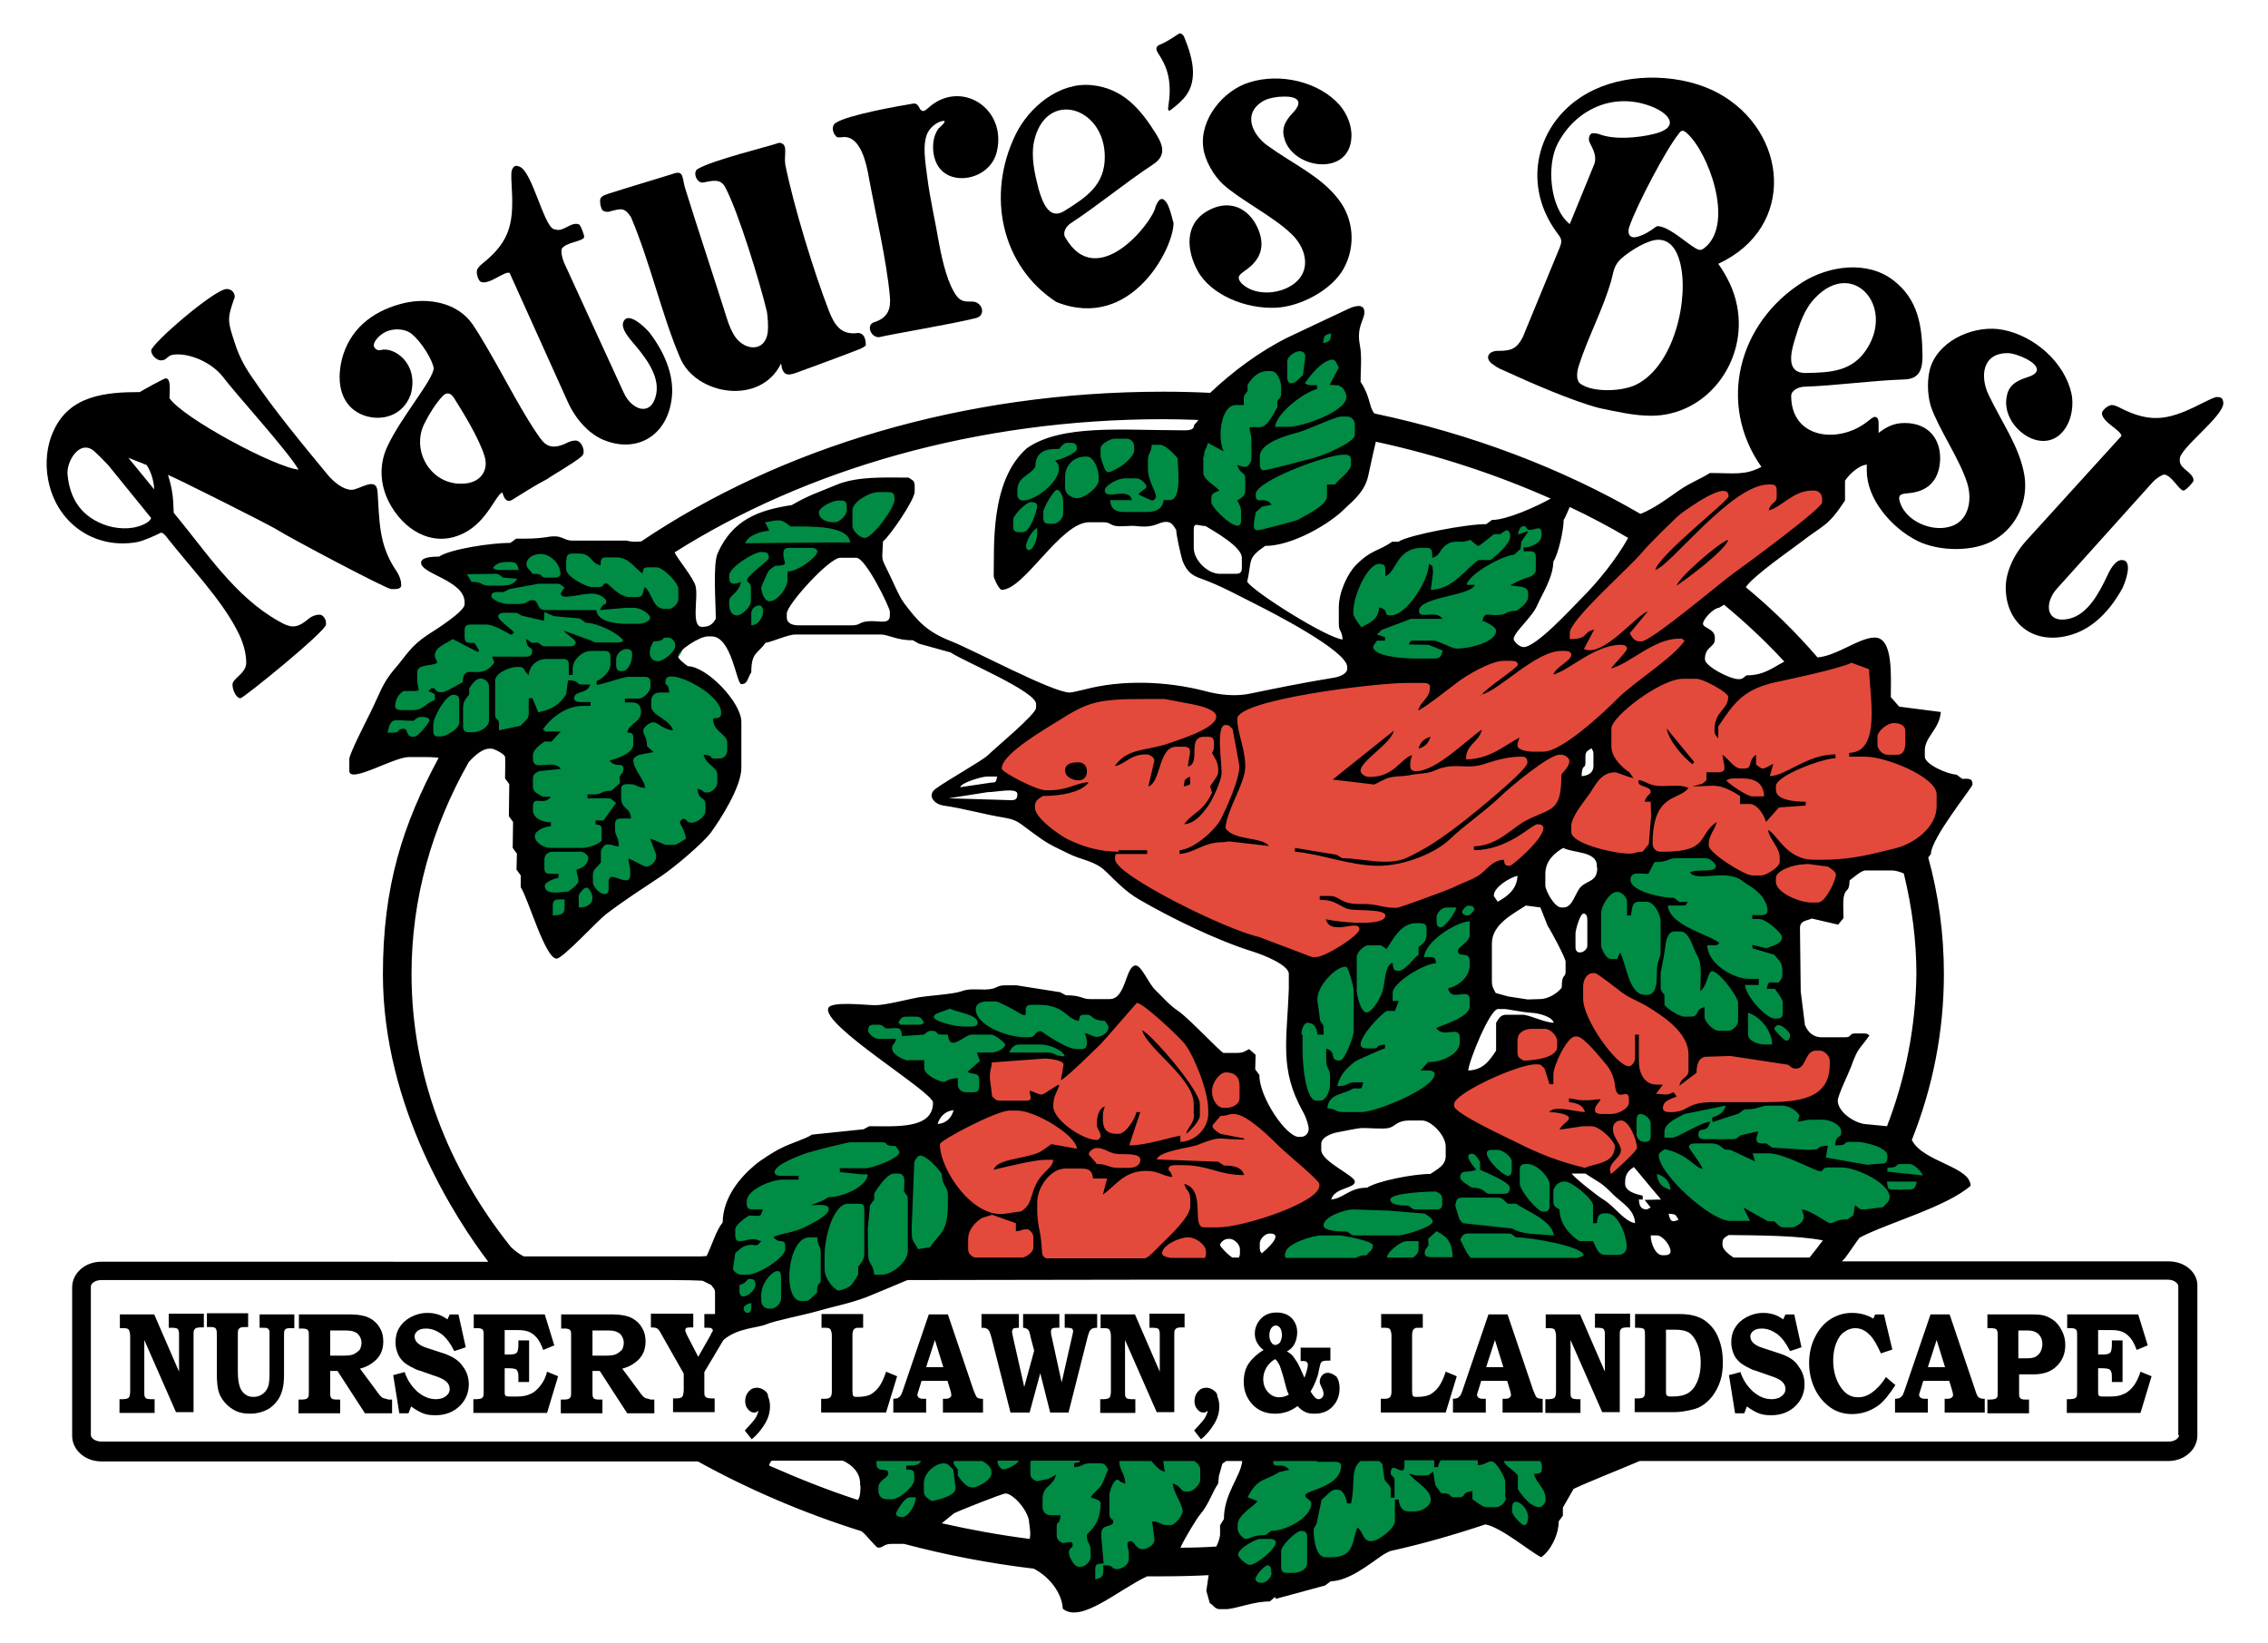 <?xml version="1.0" encoding="utf-8"?>
<!-- Generator: Adobe Illustrator 28.0.0, SVG Export Plug-In . SVG Version: 6.00 Build 0)  -->
<svg version="1.1" id="Layer_1" xmlns="http://www.w3.org/2000/svg" xmlns:xlink="http://www.w3.org/1999/xlink" x="0px" y="0px"
	 viewBox="0 0 594.1 430.3" style="enable-background:new 0 0 594.1 430.3;" xml:space="preserve">
<style type="text/css">
	.st0{fill-rule:evenodd;clip-rule:evenodd;fill:#008C44;}
	.st1{fill:#E34A3B;}
</style>
<path class="st0" d="M172.3,165.9c0.7-0.8,1.5-1,2.6-1c2.3,0,4.1,1.8,4.1,4.1c0,2.8-4,6.2-6.7,6.2c-2.3,0-4.1-1.8-4.1-4.1
	c0-1.9,0.5-2.5,1.3-4.1l0.6-1.1l1.2,0C171.5,166,172,166,172.3,165.9 M111.8,193.2c-0.9,1-2.1,1.9-3.4,1.9c-1.2,0-2.3-0.4-3-1.4
	c-0.1-0.1-0.1-0.1-0.1-0.2c-0.6,0.4-1.2,0.5-2.1,0.5H99l0.6-2.5c0.4-1.6,0.8-3.4,2.3-4.3c0.1-0.1,0.2-0.1,0.4-0.2
	c-0.4-0.5-0.6-1.1-0.6-1.8c0-2.5,0.9-4.5,3-5.9l0.5-0.3h0.6c0.6,0,1.1,0,1.7,0c0-0.4-0.1-0.7-0.1-1.1v-1.6c0-1.1,0.3-2.1,1.2-2.8
	c1-0.9,2.3-1.1,3.6-1.2c0-0.2,0-0.4,0-0.6c0-0.5,0.1-0.9,0.2-1.4c0.5-1.5,1.8-2.5,3-3.2c0.7-0.4,1.6-0.8,2.3-1.3l1-0.7l1.2,0.6v-0.4
	c0-2.3,1.3-3.6,3.6-3.6h4.2c0.3,0,0.7,0,1.1,0.1c0-0.1,0-0.1,0-0.2c0-1,0.4-1.8,1.1-2.3c-1.5-0.6-3.2-1.7-3.2-3.4
	c0-0.2,0-0.5,0.1-0.7c-0.5-0.1-0.9-0.3-1.4-0.5c-0.7-0.4-1-0.4-1.9-0.4l-1.1,0l-3.7-6l8.4-0.1l0.6-0.8c1.5-2,3.4-2.4,5.8-2.4h0.5
	c0.9,0,1.8,0.2,2.5,0.8c0.9-1.9,3.2-2.9,5.3-2.9c1.8,0,3.6,0.8,4.9,2.1c0.4-1.4,1.6-2.1,3.4-2.1h1.6c1.8,0,3.2,0.5,4.5,1.8
	c0,0,0.1,0.1,0.1,0.1c0.7-0.7,1.7-0.9,2.7-0.9h2.6c2,0,3.6,0.8,5.2,2.1c0.4,0.3,0.7,0.7,1.1,1c0.6-0.4,1.3-0.5,2.1-0.5h2.1
	c2.9,0,7.8,4.9,7.8,7.8v2.6c0,2.3-2.3,4.6-4.6,4.6h-1c-0.6,0-1.1-0.1-1.6-0.3c0,0.1,0,0.2,0,0.3c0,2.5-3.1,3.6-5.2,3.6H164
	c-0.1,0-0.1,0-0.2,0c0.6,0.5,1,1,1.4,1.5l1.2,1.8l0,0c0.8,0.6,1.2,1.6,1.2,2.9c0,1-0.2,2.1-0.7,3.2h1.8c1.9,0,3.1,0.8,3.5,2.4
	c0.5-1.2,1.6-1.9,3.3-1.9c2.7,0,6.2,1.7,8.4,3.1c2.7,1.7,6.6,4.8,6.6,8.3c0,1.1-0.2,2.1-1.1,2.8c-0.1,0-0.1,0.1-0.2,0.1
	c1.2,1.2,3.4,2.3,3.4,4.9v2.1c0,2-1.4,3.7-3.3,4c0.4,0.6,0.6,1.3,0.6,2.2v2.1c0,1.9-1.5,3.7-3.3,4.4c0.1,0.4,0.2,0.9,0.2,1.3v1.6
	c0,2.7-3.1,5.1-5.6,5.2c0.2,0.6,0.4,1.3,0.4,2l0.1,1.3l-1.2,0.6c-1.3,0.7-2.5,1.8-4.1,1.8h-2.1c-0.2,0-0.4,0-0.7-0.1
	c0.1,0.3,0.1,0.5,0.1,0.7v0.5c0,2.3-2.3,4.6-4.6,4.6c-0.7,0-1.4-0.3-2.1-0.6c0,0,0,0.1,0,0.2v0.5c0,1.9-1.1,3.6-3.1,3.6
	c-5,0-0.1-0.7-3.6,2.8c-0.6,0.6-1.3,0.9-2.2,0.9c-2,0-5.8,5.5-6.5,3.4c-0.1,0.1-2.2,0.4-3,1.2c-1.1,1-2.6,1.1-4,1.2l-2.1,0v-4.7
	c0-0.7,0.1-1.3,0.3-1.7c-0.6-0.2-1.1-0.5-1.5-1c-0.6-0.7-0.9-1.6-0.9-2.5c0-0.8,0.4-1.5,0.9-2c-0.6-0.6-0.9-1.5-0.9-2.7v-2.1
	c0-0.7,0.2-1.3,0.4-1.9c-1.7-0.9-3-2.4-3-4.3c0-1.2,0.7-2.2,1.6-3c-1.2-0.8-2.1-2.1-2.1-3.8v-1c0-1,0.2-2,0.9-2.7
	c-0.6-0.6-0.9-1.4-0.9-2.5V204c0-1,0.3-1.9,0.9-2.6c-0.6-0.7-0.9-1.6-0.9-2.6v-1c0-2.1,1.9-3.8,3.5-5c0,0,0,0,0-0.1l-1.8-0.9
	l1.3-1.9c0.4-0.5,0.8-1.1,1.2-1.6c0,0-0.1,0-0.1,0l-1.5,0.3c-0.5,0.9-1.2,1.4-1.9,2.2c-0.1,0.1-0.2,0.2-0.2,0.3l-0.5,0.6l-8.9,1.8
	v-1.3c-1.3,1.2-3.1,1.9-4.7,1.9h-1c-1.2,0-2.1-0.3-2.7-1c-0.2,0.2-0.4,0.3-0.6,0.5c-1,0.7-2.7,1.5-3.9,1.5h-0.5
	C113.4,195.1,112.3,194.4,111.8,193.2z M223,130.2c1.9-1.9,5-3.2,7-3.2h2.6c2.3,0,3.6,1.3,3.6,3.6v0.5c0,2-2.2,5.2-3.4,6.8
	c-1.3,1.8-4,5.1-6.4,5.1c-0.5,0-1-0.1-1.5-0.3l0.1,1.4H216c0,0.2,0,0.4,0,0.6c0,2.2-3.1,4.5-4.8,5.5c-0.9,0.5-1.9,1.1-3,1.4v0.4
	c0,3-3,7.4-6.3,7.7c0,0.2,0,0.4,0,0.6c0,2.7-2.2,5.5-5,5.7l-2.2,0.2v-3.2c-0.5,0.3-1.1,0.4-1.6,0.4c-3,0-4.1-2.6-4.1-5.2v-0.5
	c0-0.7,0.2-1.3,0.5-1.9c0.3-0.5,0.6-0.9,1-1.2c-0.9-0.6-1.4-1.6-1.4-3.1v-0.5c0-2.3,2.7-4.5,4.5-5.7c0.4-0.3,0.9-0.6,1.4-0.9l-2.5,0
	l0.8-2.7c0.7-2.1,2.9-3.5,5.2-4.2l0.7-2.2c0.5-0.1,2-0.6,2.5-0.7c0.8-0.2,1.6-0.3,2.4-0.3c1.6,0,2.6,0.7,3.8,1.6
	c1.6,0,3.3,0,4.9,0.1c-0.2-0.5-0.3-1-0.3-1.7c0-2.8,4.8-5.2,7.2-5.2h0.5C221.5,129.1,222.4,129.4,223,130.2z M300,114.5l1.9,0
	c0.7,0,1.4,0,2.1,0c2.3,0,5.1,2.7,6.4,4.5l0.3,0.5v0.6c0,0.7,0.1,1.4,0.1,2.1c0.1,1,0.1,2.1,0.1,3.1c0,2.4-0.2,6.1-2.6,7.4
	c-0.5,0.3-1.1,0.4-1.7,0.4c-1,2.1-3.2,3.1-5.7,3.1c-2.1,0-4.2,0-6.2,0c-3.3,0-5.4-1.6-5.7-5l0,0c-0.2-0.1-0.5-0.3-0.7-0.5
	c-0.2-0.2-0.4-0.5-0.6-0.8c-1.6,1.5-3.9,2.7-5.6,2.7c-0.5,0-1.1-0.1-1.6-0.3c0,0.8,0,1.6,0,2.4c0,2.3-2.3,4.6-4.6,4.6
	c-0.3,0-0.7,0-1,0c-0.4,0-0.7,0-1.1-0.1c0,0.2,0,0.4,0,0.7c0,0.9-0.3,1.9-0.6,2.8c-0.6,1.5-1.7,3.4-3.5,3.4c-0.8,0-1.6-0.3-2.1-0.9
	c-1-1-0.9-2.5-0.5-3.8c0,0,0,0,0,0c-2.3,0-3.6-1.3-3.6-3.6c0-0.5,0-1,0-1.6c0-1.4,1.2-2.9,2.2-4c-0.8-0.7-1.1-1.7-1.1-2.8
	c0-0.3,0-0.7,0-1c0-1.6,0.5-3.1,1.6-4.3c0.9-1,2.3-1.7,3.1-2.7c0.1-1.8,0.8-3.4,2.2-4.6c1.5-1.1,3.3-1.4,5.1-1.4
	c0.1-0.1,0.2-0.3,0.4-0.4c0.7-0.7,1.6-1.2,2.6-1.2c0.3,0,0.7,0,1,0l8.3,0c0.8-0.5,2.2-1.1,3.2-1.1C296.2,112.9,297,115.2,300,114.5z
	 M354.8,165.6c-0.9-1.4-2.4-3.1-2.4-4.8v-0.5c0-2.2,0.8-4.9,1.6-6.9c1.1-2.8,3.7-7.6,7.2-7.6c1.2,0,2.2,0.3,2.8,1
	c0.3-0.5,0.6-0.9,0.9-1.3c2-2.6,4.5-3.8,7.8-3.8h1c1,0,1.9,0.2,2.6,0.9c0.5-0.6,1-1,1.6-1.4c1.1-0.7,2.3-1,3.6-1
	c0.9,0,1.8,0.1,2.7-0.3l1.1-0.5l1,0.6c0.3,0.2,0.7,0.5,1,0.8c0.3-0.2,0.6-0.5,0.8-0.7c0.7-0.5,1.4-1.2,2.1-1.7l0.5-0.3h1.5
	c0.1-0.1,0.2-0.1,0.3-0.2c0.6-0.4,1.2-0.9,2-0.9c0.8,0,1.4,0.3,1.9,0.7c0.6-1,1.4-1.7,2.8-1.7c1,0,1.6,0.3,2.1,1
	c0.2,0,0.3-0.1,0.5-0.1c0.9-0.2,1.7-0.3,2.6,0.1c1.2,0.6,1.6,1.9,1.6,3.2v0.5c0,1.6-0.8,2.8-2,3.6c0.3,0.6,0.5,1.3,0.5,2.1v3.1
	c0,0.9-0.2,1.6-0.7,2.3c-0.3,0.4-0.7,0.6-1.1,1l-0.3,0.3l-0.8,0.3c0.6,0.7,0.8,1.5,0.8,2.3v1c0,2.3-2.3,4.2-4,5.3l-0.5,0.3l-0.6,0
	c-0.7,0-1.1,0-1.7,0.3c-0.8,0.4-1.5,0.6-2.4,0.7c0.6,0.6,0.9,1.3,0.9,2.1c0,4.9-8.6,6.7-12.4,6.7c-0.5,0-1.2-0.2-1.8-0.4
	c-0.2,0.7-0.4,1.3-0.9,1.8c-0.8,0.9-1.8,1.2-3,1.2h-5.2c-1.7,0-3.5-0.1-5.2-0.4c-2.7-0.4-7.7-1.3-7.7-4.8
	C357.6,163.8,357.3,169.3,354.8,165.6z M466.2,274.1v1.6h-4.1c-2.6,0-6.2-1.6-6.2-4.6v-0.4c-0.9,0.8-2,1.4-3.2,1.4h-2.6
	c-1.9,0-4.3-2-5.3-4.1c-0.6,0.3-1.3,0.4-2,0.4h-1.6c-2,0-5.8-2.4-6.9-4l-0.3-0.5v-2.1c-0.8,0.6-1.7,0.9-2.6,0.9h-0.5
	c-0.8,0-1.6-0.5-2.3-0.8c-2.5-1.2-3.6-4.1-4.4-6.6c-0.2-0.7-0.4-1.3-0.6-2h-1.6c-1.6,0-2.8-1.2-3.6-2.5c-0.5-0.8-1.1-2.2-1.1-3.2
	v-8.3c0-3,2.9-7.8,6.2-7.8c0.4,0,0.9,0.1,1.3,0.2c-0.2-0.4-0.2-0.8-0.2-1.3c0-1.1,0.3-2.1,1.2-2.8c1.2-1.1,2.8-1,4.3-0.9l1-2.2h1.3
	c1.4,0,1.9-0.1,3.2-0.6c3.9-0.2,6.5-0.7,10.9-1.4c1.9,0,4.6,2.1,4.6,4.1c0,0.2,0,0.3,0,0.5c1.8,0.1,4.3,0.9,6.6,2.4
	c0.7,0.5,1.4,0.5,2.1,1c1.1,0.7,2,1.5,2.9,2.4c0.7,0.7,1.3,1.8,1.7,2.7c0.6,1.4,1.1,3.2,0.2,4.6c0.2,0.1,0.4,0.3,0.6,0.4
	c1.3,1,3.7,3,3.7,4.7c0,0.9-0.2,1.7-0.8,2.4c-0.4,0.6-1,1-1.6,1.3c0.3,0.5,0.8,0.9,1.1,1.4c0.9,1.2,1.2,2.4,1.2,3.8v1
	c0,0.8-0.1,1.5-0.6,2.2c-0.2,0.4-0.6,0.7-0.8,1.1l-0.3,0.4c0.8,1.1,1.6,2.4,1.6,3.7v2.6c0,0.8-0.2,1.5-0.5,2.1
	c0.2,0.1,0.3,0.2,0.5,0.4c0.9,0.8,2.1,2,2.1,3.3c0,1.9-1.1,3.6-3.1,3.6C467.3,274.7,466.7,274.5,466.2,274.1z M504.2,310.1
	L504.2,310.1c-0.2,0.9-0.5,1.7-1.1,2.4c-0.8,0.9-1.8,1.2-3,1.2h-3.2c0,0,0,0,0,0c0,0.8-0.2,1.6-0.7,2.2c-0.4,0.6-0.9,1-1.3,1.5
	l-0.5,0.7l-5.7,0.7h-0.6c-0.2,0-0.5,0-0.7,0l-0.1,0.6l-2.7,2H484c-0.6,0-1.3,0-1.8,0.2c-0.4,0.1-0.7,0.3-1.1,0.5
	c-0.6,0.2-1.2,0.4-1.8,0.4c-0.8,0-1.7-0.6-2.4-1c-0.8-0.5-1.6-1-2.4-1.4c0,0-0.1,0-0.1-0.1c-0.3,0.9-1,1.7-1.8,2.3
	c-0.9,0.6-2.1,1.2-3.1,1.2h-2.1c-0.8,0-1.5-0.2-2.2-0.6c-0.4-0.3-0.7-0.6-1.1-0.9l-1.4,0l-1.2-0.7l0.3,0.6h-8.5
	c-3.9,0-10.2-3.1-13-5.6c-2.8-2.5-8.9-6.7-8.9-10.8c0-0.3,1.1-3.1,1.1-3.4c0.2-1,0.8-1.6,1.5-2.1v-0.5c-0.6,1-1.6,1.6-3.2,1.6
	c-2.3,0-4.1-1.8-4.1-4.1v-3.6c0-1.9,1.1-3.6,3.1-3.6c2.3,0,4.6,2.3,4.6,4.6v0.2c0.6-1.3,1.8-2.2,3-2.9c0.9-0.6,1.9-1,2.8-1.5
	l0.3-0.2l14.5-2.9l-0.8,3l0.2-0.1l1.8-1.3h0.7c0.8,0,1.7,0,2.5-0.2c0.5-0.1,1-0.3,1.5-0.5c0.7-0.2,1.4-0.3,2.2-0.3h3.6
	c2.6,0,5,1.4,6.4,3.5l0.1,0.2c0.4-0.1,0.8-0.1,1.3-0.1h3.1c2.8,0,6.7,2,6.7,5.2c0,0.2,0,0.4,0,0.6c0,0,0,0,0.1,0h2.1
	c1.4,0,3.3,0.5,4.7,0.9c2.2,0.7,5.2,2.1,5.2,4.8v0.3c0.5-0.2,1-0.3,1.6-0.3h2.1c2.3,0,4.7,2.4,5.5,4.4l1.2,3.1L504.2,310.1z
	 M383,235.8c0.5-0.3,1.1-0.5,1.6-0.5c1.9,0,3.6,1.1,3.6,3.1c0,0.7-0.4,1.6-1,2.2v4.5c0,0.3,0,0.7-0.1,1c-0.3,1-0.9,1.8-1.7,2.5
	c1.2,0.5,1.8,1.6,1.8,3.2v1c0,2.3-1.1,4.3-2.6,5.7c0.4,0.1,0.7,0.2,1.1,0.4c1.1,0.7,1.5,1.9,1.5,3.2v1.6c0,2.4-2.2,4-4.2,5.1
	c0.1,0,0.1,0.1,0.2,0.1c1.1,0.7,1.4,1.9,1.4,3.1v1c0,3.6-3.7,5.9-7.2,6.7c0.3,0.4,0.4,1,0.4,1.6c0,2.2-2.1,3.9-3.7,5
	c-2,1.4-4.4,2.6-6.7,3.6c-2.7,1.2-7.9,3.3-10.9,3.3h-4.7c-1,0-1.9-0.1-2.8-0.6c-2.3-1.2-4.5-1.6-6.6-3.3c-2.1-1.7-2.8-5.7-3.1-7.9
	c-0.3-2.1-0.5-4.3-0.5-6.4v-4.2c0-2.1,1.1-5.2,3.6-5.2c0.3,0,0.7,0,1,0.1l-0.5-3.5l0,0c-0.3-2.4,1.2-5,2.7-6.9
	c1.5-1.9,4.2-4.2,6.7-4.2c0.4,0,0.8,0.1,1.1,0.3v-0.8c0-2.4,2.8-5.2,5.2-5.2h2.6c0.5,0,1,0.1,1.5,0.2c0.5-0.7,1-1.5,1.5-2.2
	c1.8-2.2,3.9-3.8,6.9-3.8h1c0.9,0,1.6,0.2,2.1,0.5v0c0-2.3,3.1-3.7,5.5-3.7L383,235.8z M344.7,321.8c-0.1-0.2-0.1-0.4-0.1-0.7
	c0-2.7,2.8-4.3,5-5.1c1.4-0.5,3.3-1.1,4.8-1.1h0l7.9,0.2c-0.1-0.3-0.1-0.5-0.1-0.8c0-1.9,1.9-2.7,3.5-3.1c1.5-0.4,3.1-0.6,4.6-0.7
	c2-0.2,4-0.3,6-0.3h0.6l0.5,0.3c0.5,0.3,0.9,0.5,1.4,0.9c0.6,0.6,0.9,1.2,1,2c0.1-0.2,0.2-0.3,0.3-0.5c0.7-0.8,1.6-1.2,2.6-1.2
	c-1.2-0.8-2.3-1.8-2.3-3.2c0-1.1,0.3-2.2,1.3-2.9c0.5-0.3,0.9-0.5,1.4-0.6c-0.5-1-0.9-2.2-0.2-3.3c0.6-1,1.6-1.4,2.7-1.4
	c0.8,0,1.5,0.3,2,0.8c0-0.1,0.1-0.2,0.1-0.2c0.6-1.2,1.8-1.6,3.1-1.6h1.6c1.2,0,2.6,0.7,3.5,1.5c0.8,0.6,1.6,1.5,2,2.5
	c0.5-0.2,1.1-0.3,1.8-0.3h0.5c1.8,0,3.4,1,4.7,2.1c0.9,0.8,1.9,1.9,2.5,3.2c0.7-0.4,1.1,0.1,1.8,0.1h0.5c1.8,0,3.5,1.9,4.8,3
	c2.6,2.2,5.4,3.7,7.5,5.6c3.4,3.1,6,7.3,6.2,10c0,2.3-1.8,4.1-4.1,4.1h-3.6c-0.8,0-1.5-0.2-2.2-0.6c-0.7-0.4-1.2-1-1.5-1.6
	c0,0,0,0.1,0,0.1c0,1.8-1.8,2.3-3.2,2.6l-0.2,0.1h-29l-0.6-0.6c-0.5-0.6-1-1.2-1.3-1.8c0,0.1,0,0.1,0,0.2l0,2.1h-7.8
	c-1,0-1.9-0.3-2.6-0.9c-0.2,0.2-0.5,0.4-0.8,0.6l-0.5,0.4c-10.5,1-23.8,0.7-34.7,0C328,331.1,340.5,321.7,344.7,321.8z M281.1,276.7
	l0.6,2.2l-2.6-1.3c-1.5,0-2.3-0.5-3.5-1.1c-0.3-0.2-0.6-0.2-1-0.2l-11.7,0.7c-3.6,0.2-4.9,0.6-4.9,5.6l0.7,2c0,2.3-1.3,3.6-3.6,3.6
	H253c-2,0-3.6-1.3-4-3.2c-0.6,0.3-0.9,0.6-1.7,0.6c-1.3,0-2.9-0.8-4-1.4c-1.5-0.9-3.2-2.3-3.2-4.3v0h-2.1c-1.1,0-2.6-0.7-3.6-1.3
	c-1.3-0.9-2.6-2.2-2.6-3.9c0-0.2,0-0.4,0-0.6h-1.6c-1.9,0-4.6-2.1-4.6-4.1c0-2.3,1.3-3.6,3.6-3.6c1.1,0,2.2-0.1,3.2,0.6
	c0.2,0.1,0.4,0.3,0.6,0.5c0.1,0,0.2,0,0.3,0l0.4-0.6c1.7-2.6,6.8-3.9,9.2-1.4c1.8-4.3,7.1-2.8,10-2c0.2,0.1,0.5,0.1,0.8,0.2
	c0.4-2.5,2.7-3.5,5.1-3.5h2.1c1,0,2.9,1,3.8,1.5c0.8,0.4,1.6,0.8,2.4,1.3c0.5-1.1,1.6-1.7,3.1-1.7h2.1c2.5,0,4.8,0.5,7,1.8
	c0.7,0.4,1.3,0.9,1.9,1.4c0.1,0.1,0.3,0.2,0.4,0.3c0.7-0.8,1.8-0.3,2.8-0.3c2.6,0,7.1,0.5,7.1,3.9c0,1.8-1.6,3.3-4.1,4.2
	c-0.2,0-0.4,0.9-0.6,0.9c-0.7,2-2.1,3.1-3.6,3.2h-1C281.8,276.8,281.4,276.8,281.1,276.7z M241,300.8c5,1.4,9.1,10,9.3,12.5v2.1
	c0,3.2-0.2,6.2-2.1,8.9c-0.9,1.3-2,2.4-2.9,3.7l-0.5,0.7l-5.2,0.9c-1.1,3.4-5.3,6.6-8.5,6.6h-4l-0.2-1.9c0-0.2,0-0.4-0.1-0.6v1.1
	l-0.3,0.5c-0.7,1-1.3,2.2-2.1,3.1c-1.2,1.2-2.7,1.6-4.3,2l-0.7,0.2l-0.7-0.4c-1-0.5-1.9-1.3-2.7-2.2c0,0.3-0.1,0.8-0.1,1l0,1.1
	l-0.9,0.6c-0.3,0.2-0.6,0.6-0.9,0.8c-0.5,0.5-1.1,1-1.8,1.3c-0.5,0.2-1,0.3-1.5,0.3h-1c-0.6,0-1.1-0.1-1.7-0.3
	c-0.6-0.3-1.2-0.7-1.6-1.2c-0.5,2-2.5,3.6-4.5,3.6h-0.5c-1.1,0-2.1-0.4-2.9-1.1c-0.1,0.5-0.4,0.9-0.8,1.3c-0.6,0.5-1.3,0.8-2.1,0.8
	c-1.6,0-3.1-1.5-3.1-3.1c0-0.7,0.2-1.2,0.5-1.6c-1.1-0.6-1.5-1.8-1.5-3v-3c-0.9-0.7-1.7-1.7-1.6-2.7l0-0.1l0.8-5.2l0.8-0.5
	c0.1,0,0.1-0.1,0.2-0.1c-0.8-0.7-1.1-1.8-1.1-2.8v-1.6c0-1.8,2-3.5,3.6-4.7c-0.3-0.6-0.5-1.2-0.5-2.1v-0.5c0-3.1,3.1-5.1,5.6-6.3
	c0.5-0.3,1.2-0.5,1.8-0.7c-0.1-0.3-0.1-0.5-0.1-0.8c0-2.6,3.4-4.2,5.4-5.2c1.4-0.7,2.9-1.2,4.4-1.8c0.7-0.3,1.5-0.4,2.2-0.6
	c1.2-0.3,2.4-0.6,3.6-0.9c1.2-0.3,2.5-0.6,3.8-0.9c0.7-0.2,1.8-0.4,2.4-0.4h8.3c1.1,0,1.9,0.2,2.6,1c0.3,0.1,0.8,0.1,1.1,0.1l1,0
	l0.6,0.9L241,300.8z M311.7,380l0.3,0.1c2.2,0.6,4.4,2.4,4.4,4.9v2.6c0,2.4-2.8,5.2-5.2,5.2h-0.4c0.5,1,0.9,2.1,0.9,3.2
	c0,1.2-0.7,2.6-1.5,3.5c-0.9,1.1-2.2,2.2-3.7,2.2H306c-0.7,0-1.2-0.1-1.8-0.2l0.2,1.5c0,0.3,0,0.6,0,0.9c-0.3,2.3-3,4-5.1,4
	c-0.6,0-1.1-0.1-1.6-0.3v0.9c0,2.6-2.7,4.6-5.2,4.6c-0.7,0-1.2-0.1-1.7-0.3c-0.2,0.7-0.5,1.3-1.1,1.8c-0.7,0.6-1.5,0.8-2.4,1.1
	l-2.6,0.7v-4.1c-0.5,0.2-1.1,0.3-1.6,0.3h-0.5c-1.6,0-2.8-1.2-3.6-2.5c-0.5-0.8-1.1-2.2-1.1-3.2c0-0.2,0-0.3,0-0.5l-0.1,0l-0.6-0.4
	c-0.5-0.3-0.9-0.5-1.4-0.9c-0.8-0.8-1.1-1.7-1.1-2.8v-2.1c0-0.4,0-0.8,0.1-1.1c-2.2-0.2-3.7-1.9-3.7-4.1v-2.1c0-1,0.1-1.8,0.5-2.6
	l-0.4,0.1l-0.7-0.5c-0.5-0.3-0.9-0.5-1.4-0.9c-0.8-0.8-1.1-1.8-1.1-2.8v-1.5c-0.6,0.6-1.3,1.1-2,1.5c-0.9,0.5-2.2,1.1-3.2,1.1
	c-0.4,0-0.8-0.1-1.2-0.3c-0.3,1.4-1.5,2.6-2.7,3.4c-1,0.7-2.7,1.5-3.9,1.5h-0.5c-0.8,0-1.6-0.3-2.3-0.7c-0.9,2.8-5.1,3.7-7.7,4.3
	l-0.9,0.2L243,395c-0.3-0.2-0.7-0.4-1-0.7c-0.1-0.1-0.2-0.1-0.3-0.2c-0.8,2.5-2.9,5.4-5.4,5.4c-1.9,0-3.6-1.1-3.6-3.1
	c0-0.4,0.2-1,0.5-1.6h-1.1c-2.3,0-4.1-1.8-4.1-4.1v-1c0-0.7,0.2-1.4,0.5-2c0.2-0.4,0.5-0.7,0.8-1.1c-1.2-0.6-1.8-1.6-1.8-3.2V380
	C254.2,380,282.4,380,311.7,380z M340.4,90c-1.1,0-2.3,0.6-3.1,1.2c-1.1,0.8-2,2-2,3.4v1.2c-0.6-0.4-1.3-0.7-2.1-0.7h-1
	c-3.2,0-5.3,2.1-6.9,4.6l-0.3,0.5v1.5c-0.2,0.2-0.3,0.4-0.5,0.6c-0.3,0.5-0.5,1.1-0.5,1.7h-0.1c-0.6,0-1.1,0.1-1.6,0.3
	c-3.1,1.2-4.2,5.4-4.4,8.5c0,0.5,0,1,0,1.5l-2.6-1.5l-0.6,2.6c-0.1,0.6-0.3,0.9-0.6,1.5c-0.4,0.9-0.5,1.7-0.5,2.6v4.2
	c0,1.9,1.4,3.3,2.8,4.4c0,0,0,0,0,0c-0.5,0.7-0.7,1.5-0.7,2.4v1c0,1.8,2.4,4.1,3.6,5.2c1.6,1.5,4.5,3.8,6.8,2.5
	c0.3-0.2,0.5-0.4,0.7-0.6c0.1,0.5,0.4,1,0.8,1.4c0.6,0.6,1.3,0.9,2.2,0.9c0.7,0,1.7-0.3,2.4-0.4c1.2-0.3,2.4-0.6,3.6-0.9
	c1.2-0.3,2.4-0.6,3.5-1c0.7-0.2,1.8-0.5,2.3-0.8c2.8-1.6,8.5-4.1,8.5-7.8V129h1.1l0.6-0.9c0.4-0.6,1.4-1.4,1.9-1.9
	c1.2-1.2,2.6-2.7,2.6-4.4v-1c0-1.5-0.5-2.6-1.5-3.1c1.4-1,2.6-2.2,2.6-3.6v-2.6c0-2.1-1.4-3.8-3.5-4.1c0.8-0.9,1.4-2,1.4-3.2
	c0-2-1.4-4.2-3.3-4.9l1.5-2.9l-0.5-0.9c-0.1-0.3-0.3-0.6-0.4-0.9c-0.4-0.9-1-1.7-2-2.1l-0.4-1.6c-0.3-1.2,0.9-2,1-3.2l0.2-2.9
	l-2.8,0.7c-1,0.3-1.7,0.7-2.6,1.3L340.4,90z M402.2,396.8c0,0.2,0,0.5,0,0.7v0.5c0,1.9-1.1,3.6-3.1,3.6c-1.3,0-2.6-1.4-3.5-2.3
	c-0.7-0.8-1.5-1.9-1.7-3c-0.7,0.4-1.4,0.6-2.1,0.6h-2.6c-1.7,0-3.4-1.5-4.8-2.4l-0.7-0.5c-0.5,0.2-1.1,0.3-1.8,0.3h-1
	c-1.1,0-1.9-0.2-2.6-1c-0.3-0.1-0.8-0.1-1-0.1l-0.6,0c-0.3,2.9-3.5,4.8-6.2,4.8H369c-0.6,0-1.1-0.1-1.6-0.3v0.8
	c0,3.1-5.4,7.2-8.3,7.2c-1.1,0-2.1-0.3-2.9-1.1h0c-0.2,0.8-0.6,1.6-1,2.3c-1.5,2.3-3.9,3-6.5,3h-1.6c-1.1,0-2-0.4-2.6-1v0.5
	c0,3-3,4.6-5.7,4.6h-1.6c-1,0-1.8-0.2-2.4-0.7c-0.7,1.8-2.5,3.3-4.4,3.3c-1.9,0-3.6-1.1-3.6-3.1c0-0.5,0.2-1.1,0.4-1.6
	c-1.1,0-2.2-0.7-3-1.4c-0.9-0.8-2.1-2-2.1-3.3c0-1.3,0.8-2.4,1.8-3.2c-1-1-1.8-2.4-1.8-3.5v-1c0-0.4,0-0.7,0.1-1.1
	c0.4-1.6,1.5-2.9,2.7-4c0.2-0.2,0.4-0.3,0.6-0.5l-1.6-0.6l1.1-2c1.1-2.2,2.4-4,4.6-5.2c0.7-0.4,1.4-0.7,2.2-1
	c0.2-0.1,0.3-0.1,0.5-0.2c-0.5-0.6-0.7-1.3-0.7-2c0-1.2,0.9-2.1,1.8-2.6l0.5-0.3c25.6,0,42.6,0,69.8,0l0.6,0.5
	c1,0.9,1.7,2.1,1.7,3.4v0.5c0,1.1-0.2,2.1-1.1,2.8c0,0,0,0,0,0c0.1,0.1,0.2,0.3,0.3,0.4c1.2,1.6,1.9,3,1.9,5.1
	c0,1.9-1.6,4.1-3.6,4.1C402.9,396.9,402.6,396.9,402.2,396.8z"/>
<path class="st1" d="M395.7,278c-0.4-0.7-0.5-1.4-0.5-2.2v-3.6c0-3.3,3.2-5.1,6.1-5.1l3.7,1.2c1.9,0,4.2,0.8,4.9,2.2
	c0.8-0.8,1.8-1.3,2.9-1.3h0.5c0.5,0,1.1,0.1,1.6,0.4c-1.3-2.5-2.5-5.4-2.5-7.8v-3.1c0-2.9,1.8-6.1,5.1-6.1h0.5c1,0,1.9,0.6,2.7,1.2
	c0.8,0.5,1.5,1.1,2.3,1.7c1.1,0.8,3.6,4.4,4.7,5.2c2.1,1.6,3.4,0.6,5.6,2.1c4.7,3,10.8,6.2,11.6,12.3c0.6-0.4,1.4-0.6,2.3-0.6
	c11,2.5,21.3,1.9,28.7-1.6h1c2.6,0,5.1,2.5,5.1,5.1v1c0,3.1-0.8,6.1-3.1,8.3c-4,3.9-10.4,2-15.7,2c-4.5,0-6.2,0-10.7,0
	c-5.9,0-10.6,2.6-16.3,3.7c-1.4,0.3-2.3,0.3-2.3,0c-4.9-7.6-6.1-1.8-5,4.9c0.6,1.4,2.5,2.4,2.5,3.9c0,1.2-0.7,1.2-1.4,2
	c-0.7,0.8-2.2,0.7-3,1.4c-0.7,0.7-0.8,2.3-1.6,3c-3,2.6-7-0.7-10.7-1.5c-6.7-1.6-12.3-2.3-18.4-5.3c-2.8-1.4-5.5-2.7-8.3-4.1
	c-1.9-1-3.8-2-5.6-3.2c-1.5-1-3.6-2.3-3.6-4.3v-0.5c0-2.3,2.6-4.1,4.3-5.2c2.3-1.5,5-2.8,7.5-4C391.7,279.5,393.6,278.7,395.7,278z
	 M316.5,324c1.1,1,1.8,2.4,1.8,3.8v0.5c0,1-0.2,1.9-0.8,2.7l-0.7,0.9h-10.3l-0.2,0c-1.2-0.2-2.6-0.6-3.4-1.5c-0.7,0.6-1.3,1-2,1.3
	l-0.5,0.2h-27.1l-0.5-0.3c-0.7-0.4-1.2-0.8-1.5-1.3c-0.7,0.6-1.6,1.1-2.5,1.4l-0.4,0.2h-13.7l-0.5-0.2c-1.8-0.8-3.2-2.4-3.2-4.5
	v-2.6c0-2.7,1.5-5.1,3.5-6.8c-2.1-1.4-3-3.2-4.5-5.1c-2.6-3.4-4-9-6.3-13.1c0-1.3,0.8-2.1,1.8-2.7c0.7-0.5,1.5-1,2.2-1.4
	c2-1.2,4.2-2.3,6.3-3.4c8-3.9,2.5-4.8,3.4-15.7l15.6,0.1c1-0.1,2.2,0,3.2,0.2c1.6,0.3,3.2,1.1,4,2.6c0.3-0.3,2.1-1.9,2.4-2.2
	c1.6-1.5,2.8-2.7,4.4-4.3c0.6-0.6,2.4-1.4,2.9-2c1-1.1,1-2.8,2-3.9c1.1-1.3,1.2-2.8,2.3-4c0.4-0.4,0.7-0.8,1.1-1.3
	c0.6-0.7,1.1-1.3,2.3-1.3c1.4,0,3,1.2,4.1,2.1c1.5,1.1,2.9,2.4,4.3,3.6c1.3,1.2,2.5,2.3,3.8,3.6c0.8,0.8,1.7,1.7,2.4,2.6
	c1.5,2,3.2,5.4,4.5,9c1.1-1.5,2.7-2.5,4.4-2.5c3.8,0,6.1,2.3,6.1,6.1v3.1c0,0.8-0.2,1.5-0.5,2.2c3.7,1.9,7.9,5.9,10.1,8.2
	c0.6,0.6,1.3,1.2,1.9,1.7c1.1,0.9,2.1,1.8,3.2,2.8c1.3,1.1,2.5,2.2,3.7,3.3c1,0.9,2.4,2.2,2.4,3.7v0.5c0,3-3,5.1-5.2,6.5
	c-2.9,1.8-6.4,3.1-9.6,4.3c-2.5,0.9-5.2,1.6-7.8,2.2c-2,0.5-4.3,0.9-6.3,0.9H316.5z M483,227.5c0.2,0.4,0.3,0.9,0.3,1.5
	c0,1.6-1.1,3.9-1.8,5.2c-1.1,1.9-2.9,4.5-5.3,4.5h-2.1c-3.8,0-10.6-2.7-11.2-7c-1.4,0.4-1.6-0.1-2.5-1c-3.6,0-11.8-5.6-14.1-8.2
	c-3.7,1-13.8,2.1-19.5,3.7c-2.5,0-4.3-1.8-6.7-2.4c-3.2-0.8-10.3-1.7-10.3-5.8v-1.6c0.3-3.6,7.5-15,11.3-16.3
	c-0.9-1.4-1.5-2.9-1.5-4.6V191c0-0.2,0-0.3,0-0.5c-1,0.9-2,1.7-3.1,2.6c-1.3,1-3,2.4-4.8,3.6c3.2,2.2,1.7,5.3-0.2,7.6
	c0,3.2-0.3,7-2.8,9.4c-0.8,0.7-1.7,1.3-2.7,1.7c0.5,0.6,0.8,1.3,0.8,2.2c0,2.5-2.6,5.5-4.3,7.2c-1.7,1.8-7.2,6.9-9.9,4.1
	c-0.2,0.1-0.4,0.3-0.6,0.4c-0.9,0.7-1.7,1.6-2.7,2.3c-2.1,1.6-5.1,2.5-7.5,3.6c-0.9,0.4-1.9,0.8-2.8,1.1c-1.6,0.6-3.1,1.2-4.7,1.8
	c-1.7,0.6-3.3,1.2-5,1.8c-0.8,0.3-2.5,0.9-3.4,0.9h-0.5c-0.1,0-0.1,0-0.2,0c0,0.3-0.1,0.6-0.2,0.8c-0.9,2.3-3.8,3-6.6,3.2
	c-0.3,1.3-1.4,2.3-2.4,3.1c-1.2,1-2.6,2-4,2.8c-1.8,1.1-5.2,3.1-7.4,3.1h-1c-0.7,0-2.4-0.7-3.1-1c-1.6-0.6-3.2-1.2-4.9-1.8
	c-2.2-0.8-4.5-1.7-6.7-2.5c-2.7-0.6-5.7-1.8-8.3-2.9c-3.7-1.5-7.4-3.2-11.1-5c-4.4-2.2-8.9-4.6-13-7.2c-2.2-1.4-6.7-4.3-7-7.2l0-0.1
	v-0.1c0-0.1,0-0.2,0-0.4c-5.6-0.7-20.7-6.1-20.7-13.7v-0.5c0-1,0.3-2,0.9-2.8c-2.4-1-3.6-2.3-5.8-3.7c-1.3-0.8-2.6-2.3-2.6-4
	c0-3.8,3.9-6.9,6.7-8.9c2.6-1.8,5.3-3.4,8-5.1c2.7-1.7,5.4-3.4,8.4-4.4c9-3.1,19.3-2,28.5-0.1c2.8,0.6,7.8,1.8,8.1,5.3
	c0.1,0,0.1,0,0.2,0c0.3,0,0.5,0,0.8,0c0.8-3.2,6-4.7,8.7-5.5c5.1-1.5,10.6-2.3,15.8-3.1c4.3-0.7,8.6-1.3,13-1.8
	c3-0.3,6.1-0.6,9.1-0.6h4.7c1.9,0,3.7,1,4,2.9c1.1-0.8,2.2-1.7,3.2-2.5c3.1-2.4,9.7-6.1,13.6-6.1h2.1c1.2,0,2.4,0.4,3.2,1.2
	c2.9-1.9,6.2-3.7,9.5-3.8V166c0-2.1,2.3-4,3.6-5.6c8.2-7.8,20.9-23.6,32.4-31.7c2.4-1.4,6.7-3.8,9.2-1.7c0.2,0.2,0.5,0.4,0.6,0.7
	c2.9-1.8,5.9-3.2,8.7-3.2h0.5c2.5,0,3.9,1.3,4,3.7c2.1-1.3,4.3-2.2,6.9-2.2h0.5c2.6,0,4.5,2,4.5,4.5v1c0,1.3-0.9,2.2-1.7,3
	c-0.9,0.9-1.8,1.7-2.7,2.4c-2.6,2.2-5.3,4.3-8,6.4c-3.9,3-7.9,6-11.9,8.9c-1.5,1.1-2.9,2.3-4.3,3.4c-2.3,1.9-4.7,3.8-7,5.6
	c-1.6,1.2-3.2,2.5-4.8,3.7c0.2,0,0.4,0,0.7,0c1.1,0,2.3-0.2,3,1l2.1,1.1l-1.6,2.3c-1.7,2.5-4.8,5.1-7.5,7.2c1.7-0.7,3.4-1.2,5-1.2
	h3.6c1.6,0,4.1,1.2,5.5,2c1,0.6,2.1,1.2,3,1.9c0.6,0.5,1.2,1,1.7,1.6c2.3-1.9,5-3.3,9.1-4.3c3.3-0.8,6.7-1.5,10.1-2.3
	c2.1-0.5,4.2-1,6.3-1.6c1.2-0.3,2.8-0.8,3.9-1.3l0.9-0.5l7.2,2.6l0,1.7c0.1,2.9,0.4,5.8,0.6,8.7c0.1,1.2,0.1,2.6,0.1,3.9
	c1-0.6,2.1-1,3.1-1c2.8,0,5.6,1.3,5.6,4.5v3.1c0,1.6-0.4,3.1-1.4,4.2c3.9,1.7,9.7,5,9.7,9.3v3.1c0,6.7-6.7,11.9-12.7,13.4
	c-3,0.7-5.9,1.5-8.9,2.1C486.5,227.1,484.7,227.3,483,227.5z"/>
<g>
	<path d="M466.1,354.5l-4.3-1.4c-1.3-0.4-2.1-0.9-2.6-1.4c-0.5-0.5-0.7-1.1-0.7-1.7c0-0.5,0.3-1,0.8-1.4c0.5-0.4,1.2-0.6,2.2-0.6
		c1.4,0,2.7,0.5,4,1.4c1.3,1,2.4,2.5,3.4,4.5l3-1l-1.9-8.6h-2.3l-0.6,1.3c-1.6-1.2-3.3-1.7-5.2-1.7c-1.6,0-3.1,0.4-4.4,1.1
		c-1.3,0.7-2.3,1.6-3,2.8c-0.7,1.1-1,2.4-1,3.8c0,1,0.2,1.9,0.5,2.7c0.3,0.9,0.8,1.6,1.3,2.1c0.5,0.6,1.3,1.1,2.2,1.6
		c1,0.5,1.7,0.9,2.3,1l3.7,1.3c1.6,0.5,2.7,1,3.3,1.6c0.6,0.5,0.9,1.2,0.9,1.9c0,0.4-0.1,0.9-0.4,1.3c-0.3,0.4-0.7,0.7-1.2,1
		c-0.5,0.2-1.2,0.4-2,0.4c-1.8,0-3.4-0.7-4.9-2c-1.5-1.4-2.6-3-3.3-5.1l-3,0.8l1.6,10h2.4l0.7-1.8c1.1,0.8,2.1,1.4,3.1,1.8
		c1,0.4,2.1,0.5,3.3,0.5c2.5,0,4.7-0.8,6.4-2.5c1.5-1.5,2.3-3.4,2.3-5.6c0-1.7-0.5-3.3-1.5-4.6C470.2,356.3,468.5,355.3,466.1,354.5
		z"/>
	<path d="M494,360.7c-1,1.7-2.3,3.1-3.7,4.1c-1.1,0.8-2.3,1.2-3.6,1.2c-2,0-3.5-1-4.7-2.9c-1.2-1.9-1.8-4.2-1.8-6.8
		c0-1.7,0.3-3.2,0.8-4.5c0.5-1.3,1.2-2.3,2.1-2.9c0.9-0.7,1.9-1,2.9-1c1.4,0,2.7,0.6,3.9,1.9c0.9,0.9,1.8,2.5,2.8,4.7l3-1l-2.2-9.2
		h-2.3l-0.5,1.1c-1.6-1-3.5-1.5-5.6-1.5c-2.1,0-4,0.6-5.7,1.7c-1.7,1.1-3,2.7-4,4.7c-1,2-1.5,4.3-1.5,6.7c0,2.5,0.5,4.7,1.5,6.8
		c1,2.1,2.4,3.7,4.1,4.9c1.7,1.2,3.6,1.7,5.7,1.7c2.5,0,4.8-0.8,6.9-2.3c1.3-1,2.8-2.8,4.4-5.3L494,360.7z"/>
	<path d="M517.4,364.1l-6.7-19.8h-5l-6.9,20.2c-0.2,0.6-0.4,1-0.6,1.2c-0.2,0.2-0.4,0.4-0.6,0.5c-0.3,0.1-0.7,0.2-1.2,0.2v3.6h8.6
		v-3.6c-0.8,0-1.3,0-1.5-0.1c-0.3-0.1-0.5-0.2-0.6-0.4c-0.1-0.2-0.2-0.3-0.2-0.5c0-0.2,0.1-0.5,0.3-1.1l0.8-2.6h6.8l0.7,2.3
		c0.2,0.7,0.3,1.1,0.3,1.4c0,0.3-0.1,0.5-0.4,0.7c-0.2,0.2-0.6,0.3-1.2,0.3l-0.6,0v3.6h10.5v-3.6c-0.8,0-1.3-0.1-1.6-0.4
		C518,365.8,517.7,365.1,517.4,364.1z M505,358.1l2.3-7.1l2.2,7.1H505z"/>
	<path d="M347.8,359.6c-0.6,0-1.1,0.2-1.5,0.7c-0.4,0.5-0.6,1-0.6,1.6c0,0.4,0.2,0.9,0.5,1.5c0.3,0.6,0.5,1.2,0.5,1.6
		c0,0.5-0.1,0.8-0.4,1.1c-0.3,0.3-0.6,0.4-0.9,0.4c-0.3,0-0.6-0.1-0.9-0.4c-0.3-0.3-0.7-0.8-1.2-1.6c0.5-0.8,0.9-1.6,1.3-2.6
		c0.4-1,0.7-1.8,0.8-2.6c0.3-1.2,0.4-1.9,0.5-2.1c0.1-0.3,0.3-0.5,0.5-0.6c0.2-0.1,0.6-0.2,1.1-0.2h1V353h-7.8v3.5
		c0.7,0,1.1,0,1.3,0.1c0.2,0,0.3,0.1,0.4,0.3c0.1,0.2,0.2,0.3,0.2,0.5c0,0.7-0.3,1.9-0.9,3.5c-0.9-2.1-1.5-3.4-1.8-3.9
		c-0.5-0.8-1-1.5-1.4-2c-0.3-0.3-0.8-0.7-1.4-1c0.9-0.5,1.5-1.1,1.9-1.8c0.5-0.9,0.8-2,0.8-3.2c0-1.5-0.5-2.7-1.4-3.7
		c-1-1-2.3-1.5-4-1.5c-1.7,0-3,0.5-4.1,1.6c-1,1.1-1.6,2.4-1.6,3.9c0,0.9,0.2,1.7,0.6,2.4c0.4,0.7,0.9,1.4,1.7,1.9
		c-1.8,1.1-3,2.3-3.8,3.4c-1,1.4-1.4,3.1-1.4,5c0,2.3,0.8,4.3,2.3,5.9c1.5,1.6,3.5,2.4,5.9,2.4c2.3,0,4.2-0.7,5.9-2
		c0.7,0.8,1.4,1.3,2.1,1.6c0.6,0.3,1.4,0.4,2.4,0.4c1.9,0,3.5-0.6,4.7-1.9c1.2-1.3,1.8-2.8,1.8-4.8c0-1.3-0.3-2.3-0.8-3
		C349.3,360,348.6,359.6,347.8,359.6z M333,347.9c0.3-0.4,0.7-0.7,1.2-0.7c0.4,0,0.8,0.2,1.1,0.6c0.3,0.4,0.5,1.1,0.5,1.9
		c0,0.6-0.1,1-0.3,1.5c-0.1,0.3-0.3,0.6-0.6,0.8c-0.3,0.2-0.6,0.3-0.8,0.3c-0.4,0-0.8-0.2-1.1-0.7c-0.3-0.4-0.5-1.1-0.5-1.8
		C332.5,349,332.7,348.3,333,347.9z M335,366c-1.1,0-2.1-0.5-2.9-1.4c-0.8-0.9-1.2-2.1-1.2-3.4c0-1,0.3-2,0.8-2.9s1.3-1.7,2.3-2.3
		c0.3,0.3,0.6,0.5,0.7,0.8c0.2,0.3,0.4,0.6,0.6,1.1c0.2,0.5,0.4,1.3,0.8,2.5l0.9,3.4c0.2,0.6,0.4,1.1,0.6,1.5
		C336.8,365.8,335.9,366,335,366z"/>
	<path d="M446.3,345.7c-1.6-1-3.7-1.5-6.3-1.5h-11.7v3.6h0.8c0.7,0,1.1,0.1,1.3,0.2c0.2,0.1,0.4,0.3,0.4,0.5
		c0.1,0.2,0.1,0.7,0.1,1.5v14c0,0.8,0,1.3-0.1,1.5c-0.1,0.3-0.3,0.5-0.5,0.6c-0.2,0.1-0.6,0.2-1.3,0.2h-0.8v3.6h10.3
		c0.9,0,2.1-0.1,3.6-0.4c1.5-0.3,2.6-0.6,3.4-1.1c1.1-0.6,2.1-1.5,3-2.6c0.9-1.2,1.6-2.5,2.1-4c0.5-1.5,0.7-3.1,0.7-5
		c0-2.7-0.5-4.9-1.4-6.9C449.1,348.1,447.8,346.7,446.3,345.7z M444.6,361.9c-0.6,1.4-1.4,2.4-2.4,3c-1,0.6-2.3,0.9-4.1,0.9
		c-0.6,0-1,0-1.2-0.1c-0.2-0.1-0.3-0.2-0.4-0.4c-0.1-0.1-0.1-0.5-0.1-1v-16h2.5c1.6,0,2.8,0.3,3.6,0.8c0.8,0.6,1.5,1.5,2.1,2.9
		c0.6,1.4,0.9,3,0.9,4.9C445.5,358.9,445.2,360.5,444.6,361.9z"/>
	<path d="M378.7,359.3c-0.5,1.6-1.1,2.9-1.8,3.9c-0.7,1-1.5,1.6-2.3,2.1c-0.9,0.4-2,0.6-3.4,0.6c-0.4,0-0.7,0-0.9-0.1
		c-0.1-0.1-0.2-0.2-0.3-0.3c0-0.1-0.1-0.5-0.1-1.1v-14.7c0-0.6,0.1-1,0.2-1.2c0.1-0.3,0.3-0.4,0.6-0.6c0.1-0.1,0.5-0.1,1-0.1h1v-3.6
		h-10.9v3.6h1.2c0.4,0,0.7,0.1,0.9,0.2c0.2,0.1,0.3,0.3,0.4,0.6c0.1,0.3,0.2,0.7,0.2,1.3v14.6c0,0.6-0.1,1-0.2,1.2
		c-0.1,0.2-0.3,0.4-0.5,0.5c-0.2,0.1-0.6,0.2-1,0.2h-1.1v3.6h17l2.9-9.5L378.7,359.3z"/>
	<path d="M417.7,347.8h1.1c0.5,0,0.9,0.1,1.1,0.2c0.2,0.1,0.3,0.3,0.4,0.6c0.1,0.2,0.1,0.7,0.1,1.5v9.2l-6.5-15h-9v3.6h1.2
		c0.4,0,0.7,0.1,0.9,0.2c0.2,0.1,0.3,0.3,0.4,0.6c0.1,0.3,0.2,0.7,0.2,1.2v14.7c0,0.5-0.1,0.9-0.2,1.2c-0.1,0.3-0.3,0.4-0.5,0.5
		c-0.2,0.1-0.6,0.2-1.1,0.2h-1v3.6h9.2v-3.6H413c-0.5,0-0.9-0.1-1.1-0.2c-0.2-0.1-0.3-0.3-0.4-0.5c-0.1-0.2-0.1-0.7-0.1-1.5V351
		l8.3,18.9h4.6v-19.9c0-0.8,0-1.3,0.1-1.5c0.1-0.2,0.2-0.4,0.5-0.6c0.2-0.1,0.6-0.2,1.1-0.2h1v-3.6h-9.2V347.8z"/>
	<path d="M401.6,364.1l-6.7-19.8h-5l-6.9,20.2c-0.2,0.6-0.4,1-0.6,1.2c-0.2,0.2-0.4,0.4-0.6,0.5c-0.3,0.1-0.7,0.2-1.2,0.2v3.6h8.6
		v-3.6c-0.8,0-1.3,0-1.5-0.1c-0.3-0.1-0.5-0.2-0.6-0.4c-0.1-0.2-0.2-0.3-0.2-0.5c0-0.2,0.1-0.5,0.3-1.1l0.8-2.6h6.8l0.7,2.3
		c0.2,0.7,0.3,1.1,0.3,1.4c0,0.3-0.1,0.5-0.4,0.7c-0.2,0.2-0.6,0.3-1.2,0.3l-0.6,0v3.6h10.5v-3.6c-0.8,0-1.3-0.1-1.6-0.4
		C402.3,365.8,402,365.1,401.6,364.1z M389.3,358.1l2.3-7.1l2.2,7.1H389.3z"/>
	<path d="M35.9,142c1.3-0.2,4.8-1.7,6.1-2.4c0.5-0.3,1.3,0.6,1.5,0.9c6.6,8.4,14.3,16.3,18.6,24.6c1.5,2.8,2.4,5.8,2.4,8.5
		c0,2.8-3.6,4.1-3.6,5.7c0,1.5,1,3.6,2.1,3.6c1-0.2,22.2-17.4,22.4-19.3v-0.5c0-1-0.9-2.1-1.6-2.1c-1.6,0-2.7,0.8-3.6,1.6
		c-2.7,2.1-4.3,1.8-7.2,0.1c-11.5-6.4-19.1-18.3-27.5-28.4c-0.1-3.8-0.3-6.1-1.5-9.9c0.9,0.2,26.9,13.2,29,14.6
		c2.8,1.8,28.2,15.3,29.5,15.3h1c0.9,0,1.6-0.3,1.6-1c0-1.7-0.8-3.1-1.7-4.4c-4.2-6.5-4-12.6-4.5-20.1c-0.3-4.2-4.7-0.5-6.8-0.5
		c-2.1,0-4.6-1.9-6.4-4.1c-6-7.3-13.8-16.6-19.9-25.7c-1.8-2.6-3.3-5.5-4.2-8.4c-2-6-2.2-6.5-0.1-12.3c0-1.2-0.9-2.1-2.1-2.1
		c-3.2,0-19.7,14.3-19.8,16.1c0,1.2,1.4,2.6,2.6,2.6c1.5,0,1.6-1.3,3.2-1.5c2.2-0.3,4.7,0.3,7,1.3c2.2,1,4.4,2.5,5.9,4.4
		c3.7,4.9,16.9,19.3,19.9,24.4c-6-0.5-30.3-13.5-33.8-18.7c0-1.6,0.5-5.2-1-5.2c-0.4,0-6.2,3.2-6.8,3.6c-9,0-18.3,0.9-22.5,10
		c-1.9,4-2.3,8.6-1.5,12.9C14.7,136.9,24.6,144,35.9,142z M38.4,121.8c1.2,1.8,1.9,4.2,2,6.4l-6.8-8.3L38.4,121.8z M17.7,124.4
		c-0.4-3.5,3.2-9.5,7-6.2c0.9,0.8,2.2,2.1,3.7,3.7l11.2,13.8c-0.2,0.5-0.6,0.9-1.1,1.2c-3,1.8-6.8,1.8-10.1,0.9
		C21.2,135.6,18.3,130.5,17.7,124.4z"/>
	<path d="M538.6,346.4c-0.7-0.7-1.6-1.2-2.5-1.6c-1-0.4-2.2-0.5-3.7-0.5h-11.8v3.6h1.1c0.5,0,0.9,0.1,1.1,0.2
		c0.2,0.1,0.3,0.3,0.4,0.6c0.1,0.3,0.1,0.8,0.1,1.6v14.1c0,0.7,0,1.2-0.1,1.5c-0.1,0.2-0.3,0.4-0.5,0.5c-0.2,0.1-0.7,0.2-1.3,0.2
		h-0.8v3.6h10.9v-3.6h-1.1c-0.5,0-0.8-0.1-1-0.2c-0.2-0.1-0.3-0.3-0.4-0.5c-0.1-0.2-0.1-0.5-0.1-1.1v-4.8h3.8c2.6,0,4.6-0.7,6.1-2.2
		c1.5-1.5,2.2-3.3,2.2-5.5c0-1.1-0.2-2.1-0.6-3.1C539.8,347.9,539.3,347.1,538.6,346.4z M534.5,354.1c-0.3,0.6-0.8,1-1.3,1.3
		c-0.5,0.3-1.4,0.4-2.6,0.4h-1.9v-7.3h2.5c1.1,0,2,0.3,2.6,0.8c0.8,0.7,1.2,1.6,1.2,2.8C535,352.8,534.8,353.5,534.5,354.1z"/>
	<path d="M306.4,23.8c0,1.5-0.2,3-0.4,4.4c-0.1,0.8,0.2,1,0.8,0.5c3.2-2.5,5.7-4.7,5.7-9.8c0-2.9-1.1-6.3-2.3-9.2
		c-0.3-0.7-1-1.2-1.5-0.8c-1.4,0.9-3.1,2.1-4.9,2.8c-0.8,0.4-1.3,0.9-0.4,2.3C305.6,17.3,306.4,20,306.4,23.8z"/>
	<path d="M391,95.4c0.7,0.5,1.5,1.1,2.6,1.5c7.4,3.4,18.4,8.2,25.4,10c4.4,0.9,9,2,13.5,2c14.8,0,25.4-14.5,22.5-28.9
		c-0.8-4.1-2.6-7.6-4.9-10.9c20.7-9.6,18.2-34.8,0-44.7c-9.4-5.1-23-5.4-32.5-0.9c-14.5,6.8-19.7,23.9-9.8,37.4
		c1.3,1.7,1.5,2.1,0.7,4.1l-9.6,23.3c-1.6,3.1-3.1,3.6-6.3,3.6C389.8,91.8,388.8,93.9,391,95.4z M428.5,100.8
		c-3.5,1.7-11,2.1-14.4-0.2c-1.4-0.9-1-3.3-0.6-4.6c2.4-7.6,6.3-14.7,8.5-22.3c0.7-2.5,0.7-4.1,2.6-5.9c2.6-2.3,7.1-5,9.8-5
		c3.2,0,4.9,2.8,5.7,6C442.5,78.1,438.6,95.9,428.5,100.8z M441.9,34.9c5.6,5,12.2,23,5.1,29.6c-1.1,1-1.6,1.3-2.9,0.5
		c-2.4-1.4-6.3-5.1-9.3-5.7c-0.7-0.1-0.8-0.1-1.3,0.3c-0.9,0.7-3,2.1-4.9,2.5c-2,0.4-2.3-1.3-1.8-2.7c1.9-5.6,9.7-20.4,12.9-24.3
		C440.4,34,440.9,34,441.9,34.9z M408.1,37.5c4.6-8.7,14-13.1,23.4-10c5.9,1.9,8.9,5.9,1.7,7.6c-4.1,1-10.4,1.6-14.4,0
		c-0.4-0.1-0.8-0.2-1.5-0.2c-1.1,0-1.3,1.7-0.9,2.4c0.8,1.6,1.9,3.5,1.3,5.4l0,0.1l-6.5,15.9C406,54.6,405,43.2,408.1,37.5z"/>
	<path d="M580.7,104c-0.5,0-1.8,0.6-3.2,1.3c-8.8,4.5-13.6,6-22.4,1.4c-0.6-0.3-1.3-0.6-1.9-0.6c-1.1,0-2.6,1.5-2.6,2.1
		c0,2.4,5.1,4.5,5.1,6l-24.9,27.4c-3.6,4-5.4,8.6-5.4,12.3c0,9.5,7.5,15.4,17.4,12.3c5.8-1.8,10.1-6.6,13.1-12
		c0.5-0.9,3.2-7.5-0.1-7.5c-1.5,0-2.8,1.9-3.8,4.1c-2,4.2-5,10.2-10.1,11.3c-6,1.3-6.5-4.1-3.1-7.9l25-27.8c1.2-1.3,2.4-1.9,3-2.1
		c2,0,4,4.2,5.2,4.2c0.5,0,2.6-2.2,2.6-2.6c0-2.2-3.6-3-3.6-5.2v-0.5c0-2.8,11.4-11.1,11.4-14.6C582.3,104.3,581.9,104,580.7,104z"
		/>
	<path d="M276.7,79.1c19.8,7.9,31-14.6,30.7-20.9c0,0.7-0.8-3.6-1.8-5.1c-1.1-1.6-2-1.2-2.9,1c-0.6,4-15.4,22.7-23.7,8
		c-0.7-1.2,0.3-2.9,1.6-3.7c7.3-4.8,14.1-10.5,21.4-15.3c3.2-2.1,3-4.5,0.9-7.9c-4-6.4-8.6-12.1-17-12.9
		c-8.4-0.8-16.2,5.6-19.8,12.8C258.2,51.2,262.4,69.8,276.7,79.1z M270.9,36.9c3.1-13.6,18.5-9,18.5,4.2c0,7.3-4.7,10.5-10.5,14.1
		c-4,2.6-5.8-2-6.9-5.9C271,45.3,270,41,270.9,36.9z"/>
	<path d="M568.1,330.4h-85.6c0.3-0.3,0.6-0.7,0.9-1c1.2-1.6,2.5-3.6,3.7-5.2c7.4-3.9,22.7-8,29.1-13.6c-0.1-5.1-12.5-6.2-15.4-12
		c5.5-13.8,8.4-28.4,8.4-43.5c0-10.5-1.4-20.7-4.1-30.5l0.7-0.9c0-4.1,10.9-17.5,10.9-18.2c0-1.7-0.9-1.5-2.7-1.5l-1.5-1.1
		c-2.4-0.1-8.3-2.7-8.3-4.7v-1.6c0-3.6,3.8-5.5,4.2-10.1l-10.9-1.4l-2.2-2.5c0-5.4,0.7-15.6-4.2-15.6c-4.1,0-9.9,4.8-15,5.2
		c-5.6-6.5-11.9-12.7-18.8-18.4c2.1-3.1,12.3-10.1,14.2-11.6c6.3-4.9,7.2-4.1,11.8-11.1v-5.2c1-1.5,3.5-4,5.7-4.2v1.6
		c0,7.3,6.3,14.9,13.3,18.4c5.7,2.8,15,3,20.5-0.5c5.6-3.5,8.5-10.1,7.5-16.6c-1.2-7.4-5.7-13.5-9.4-21.2c-2.2-4.6-1.8-10.9,5-10.9
		c1.3,0,3.3,0.7,4.9,1.5c3,1.6,4.2,3.6,0.3,4.8c-3.5,1.1-5.1,2.5-5.5,5.4c-1.3,8,10.3,16.2,15.6,7.7c1.6-2.6,2-6.2,1.4-8.9
		c-1.8-8-9.6-15-17.9-16.6c-7-1.4-16.1,2.3-18.8,9.2c-1.2,3.1-1.1,7.7-0.1,10.9c2,5.8,7.5,13.7,9.5,20c1.5,4.8,0.2,10.3-4.7,11.5
		c-4.8,1.3-11.3-1.5-12.9-6.4c-0.8-2.5,0.8-2.2,3-2.5c4.9-0.7,7.2-3.8,7.5-8.4c0.3-5.3-2.7-9.9-9.3-9.9c-3.1,0-5.1,1.3-6.8,2.6v-2.6
		c0-0.9-0.3-1.6-1-1.6c-0.5,0-1.2,0.7-2.3,1.5c-7.5,5.6-19.6,4.1-19.6-7c0-1.4,1.8-2.3,3.3-2.4c8.7-0.3,17.5-1.6,26.2-1.9
		c3.9-0.1,4.9-2.3,4.9-6.2c-0.1-7.6-1-14.8-7.8-19.9c-6.8-5.1-16.7-3.7-23.6,0.6c-16.9,10.7-22.4,31.9-10.8,48.4
		c-4.4,2.3-7.2,1.6-13.5,1.6c-2.3,1.5-5.1,2.5-8,4.5c-2,1.4-6.8,5-10.2,6.2c-20.5-11.9-44.1-20.9-69.7-26.3
		c-1.5-1.9-0.9-4.2-3.6-8.3c0-3.1,0.4-6.7-0.2-9.7c-0.9-4.7,1.2-6.5,1.2-8.5c0-2.6-2.9-1.5-4.2-0.9c-4.1,1.9-14.8,7-16.1,7.6
		c-7.2,3.6-14.3,8.9-20.1,14.4c-4.1-0.2-8.2-0.3-12.3-0.3c-52.6,0-100.5,14.8-136.7,39.2c-1.5,0.2-2.8,0.1-3.9-0.2h-14.2
		c-2.5,0-2.5-1.7-6.7-0.9c-2.6,0.4-4.6,0.4-8,0.4l-1.5,1.1c-5,0-15.7,1.6-18.7,3.6c-1.7,0-4.7,0.1-4.7,1.6c0,3,11.4,4.6,11.4,10.4
		v0.5c0,1.9-7.8,6.8-9.7,8c-4.6,3.1-5.4,5.2-8.7,9c-3.2,3.7-4,6.8-6.3,11.4c-1,2-5.5,10.8-5.5,12.1v3.1c0,3.5,11.6-3.6,15.6-3.6h4.2
		c0.5,0,2.2,0,3.6,0.2c-9.4,17.5-14.6,33.6-14.6,56.7c0,35,19.2,64.2,27.6,75.3H26.5c-4.2,0-7.6,3-7.6,6.7v38.9
		c0,3.7,3.4,6.7,7.6,6.7h156.3c13.2,7.3,27.6,13.5,42.9,18.3l0.1,0.1c1.2,0.9,3.7,4.2,4.2,4.2c1.5,0,1.4-1,3.6-1h3.2
		c10.9,2.9,22.3,5.1,34,6.5c4.1,2.1,7.4,6.4,7.6,10.5c4.8,3.9,14.4-4.9,22.1-8.5c1.4,0,2.8,0,4.2,0c4,0,7.9-0.1,11.9-0.3l-0.6,4.1
		l0.9,3.2c1.1,0.7,1.4,1.6,2.6,1.6h1.6c2.5,0,7.4-2.1,11.5-2l1.4-1.2l0.2,0.5l12.9-3.5l1.5-1.1c4.7-0.1,10-4.4,13.2-6.6
		c0.7-0.5,1.5-0.9,2.3-1.3c8.6-1.9,16.9-4.3,25-7c4.2,0.8,11.5,7,14.6,8.6c2.3-1.5,4.6-5.7,4.6-9.4l1.1-1.5l0-2.1l2.8-4.9
		c3.8-1.8,11.2-4.7,17.3-7.3h138.5c4.2,0,7.6-3,7.6-6.7V337C575.8,333.4,572.4,330.4,568.1,330.4z M493.3,316.2l-4.7,0.6h-0.5
		c-1.2,0-1.1-0.4-2.2-1.1l-0.4,2.6l-1.5,1.1c-3.3,0-3.2,1-4.7,1c-0.5,0-5.2-3.5-7.3-3.6c0.3,1.4,0.5,1,0.5,2.1
		c0,1.3-2.2,2.6-3.1,2.6h-2.1c-1.3,0-1.5-0.8-2.6-1.6l-1.6,0l-6.4-3.6l1.7,3.5h-5.2c-5.1,0-18.7-12.3-18.7-17.2
		c0-0.7,1.1-1.2,1.6-1.6c6.1,1.4,7.5,4.6,9.9,5.2c-0.3-1.2-3.6-5.4-3.6-5.7c0-0.7,0.7-1,1.6-1h4.2c1.9,0,2.5,0.8,3.6,1.6l1.5,0.1
		l6.4,3l-0.6-2.1h4.2c4,0,12.3,4.7,13.5,4.7c1,0,0.4-1,2.1-1h3.6c3.7,0,12.5,4.1,12.5,7.8C494.9,315,494,315.2,493.3,316.2z
		 M477.5,324.9c-1.1,1.5-2.3,3-3.5,4.5h-19.9c-1.4-0.9-2.9-2.2-2.9-3.3v-0.5c0-1.4,0.8-1.5,1.6-2.1
		C460.2,323.6,470.9,323.6,477.5,324.9z M425.7,310.1v-0.5c0-2.3,1.2-3.2,2.3-3.9l7.1,8.5l-4.3,0.1l1.6,2c0,0-1,0.5-1,0.5
		c-1.7,0-2-1.1-2.1-2.6h1v-1C428.6,312.8,425.7,312.1,425.7,310.1z M366.4,323.6h-11.4c-1.2,0-1.1-0.4-2.1-1c-1.8,0-6.2-0.1-6.2-1.6
		c0-2.4,5.7-4.2,7.8-4.2l9.3,0.3l9.4,0.8c0.6,0.4,2.1,1.2,2.1,2.1C375.2,321.4,367.9,323.6,366.4,323.6z M371.6,325.1v2.1
		c0,0.9-0.6,1.6-1.4,2.2h-6.9c0.1-1.5,3.6-4.3,5.2-4.3H371.6z M319,321.5h-3.6c-3.5,0,0.7-9.9-5.2-11.4c0.6,2.1,1.6,1.7,1.6,4.2v1.6
		c0,2.9-5.5,7.9-7.4,9.8c-2.5,2.5-3.4,3.5-4.4,3.9H274c-1.4-0.7-0.9-1.7-1.3-4.8c-0.3-2.7-1-4.3-1-7.8v-2.1c0-3.9,3.5-8.8,7.3-8.8
		h4.2c2.1,0,2.9,0.5,3.1,2.6l3.7,0l-1.1,4.2c3.4-2.3,5.4-6.2,11.4-6.2c3.2,0,4.3,1.4,6.8,1.6c-0.5-1.8-1-1.4-1-2.1
		c0-0.7,0.7-1,1.6-1h2.1c6.9,0,9.3,2.6,16.1,2.6c-0.6-2.1-2.7-2.5-5.3-2.5l-1.5-1l-16.1-0.6c0.6-2.2,8.5-3,10.7-3.8
		c6.5-2.6,5-1.4,12.2-1.4l0-0.3l-6.2-1.2c-0.6-0.4-2.1-1.2-2.1-2.1c0-0.3,1.6-1.9,2.1-2.6c2.4-0.1,1.7-0.5,3.6-0.5
		c3.3,0,9.7,6.4,11.8,8.5c1.6,1.6,10.5,8.9,10.5,9.8v0.5C345.6,315,325.6,321.5,319,321.5z M330.5,328.3c-0.4-0.6-0.5-0.6-0.5-1.6
		v-1c0-1.2,1.4-2.6,2.6-2.6C336.7,323.1,331.2,327.8,330.5,328.3z M324.8,327.2v1c0,0.5-0.1,0.9-0.3,1.2h-1.7
		c-1.4-0.9-3.2-2.9-3.2-3.3c0-0.6,1.1-1.6,2.1-1.6h0.5C323.4,324.6,324.8,326,324.8,327.2z M315.9,327.8v0.5c0,0.6-0.1,0.9-0.3,1.2
		h-8.9c-1.3-0.2-2.3-0.6-2.3-1.2c0-2.1,4.5-4.2,6.8-4.2C313.3,324.1,315.9,326.1,315.9,327.8z M269.1,322c0.6,0,1.6,1.1,1.6,2.1v2.6
		c0,1.2-1.3,2.2-2.7,2.7h-12.7c-1-0.4-1.7-1.2-1.7-2.2v-2.6c0-2.6,2.1-4.7,3.7-5.6l2.6-0.8l6.2,2.2v2.1
		C268.1,322.4,267.1,322,269.1,322z M267.5,317.3l-4.1,0.6c-8.5,1.4-17.2-11.5-17.2-18.2c0-1,14.9-8.8,18.2-8.8h2.1
		c4.5,0,15.3,6.3,15.6,10l-6.7-1.2c-3.4,2.3-2.4,2.2-7.5,3.4c-2.4,0.6-7,1.1-7.6,3.3c3-0.7,10.6-2.6,13.5-2.6h2.1
		c-0.2,2.3-2.8,2.9-4.5,6.4C269.7,313.6,270.4,315.4,267.5,317.3z M237.9,277.8c-0.9,0-4.2-1.5-4.2-3.1c0-1.7,0.5-0.4,1-2.6h-4.7
		c-1.1,0-2.6-1.5-2.6-2.1c0-1.2,0.4-1.6,1.6-1.6h1c1.2,0,1.1,0.4,2.1,1c3.2,0,3.9-0.8,4.2,2l5.7-0.4c0.9-0.6,0.9-1,2.1-1
		c1.8,0,0.8,1,2.6,1h1.6c0.4,4.8,4.4,0,6.2,0h5.2c0.8,0,3.6,2.1,3.6,2.6c0,1-2.2,2.1-3.6,2.1l-3.8,0l0.8,2.2l-3.3,2.9
		c1.7,0.8,3.1,0,3.1,2.1v1.6c0,1.2-0.4,1.6-1.6,1.6H253c-1.2,0-2.1-0.9-2.1-2.1v-1.6c-2.5,0.1-3.2,1-3.6,1c-1.3,0-5.2-1.9-5.2-3.6
		v-2.1H237.9z M235.3,267.9c0.5-0.8,0.7-1.6,2.1-1.6h2.6c1.4,0,1.5,0.8,2.1,1.6c-0.6,0.4-0.6,0.5-1.6,0.5h-3.6
		C234.8,268.4,236.6,268.6,235.3,267.9z M270.1,263.2h2.1c6.7,0,7.3,3.9,10.4,4.2c0.3-1.2,0.1-1.6,1.6-1.6h0.5c1.7,0,1,1.5,4.7,1.6
		c0.3,0.4,1,1.3,1,1.6c0,1.5-1.8,2.6-3.1,2.6c-1,0-1.7-0.7-3.1-1c0.3,1.2,0.5,1.2,0.5,2.6c0,1.2-0.4,1.6-1.6,1.6h-1
		c-3,0-9.3-4.7-9.4-4.7c-1.9,0-1.2,1.6-3.1,1.6h-1c-5.1,0-13-3.3-13-7.3c0-1.6,1.5-2.1,3.1-2.1h2.1c0.7,0,4.9,2.2,5.6,2.7
		C270.8,267.8,266.9,263.2,270.1,263.2z M295.8,300l2.9-8.7h-1c-0.4,1.8-2.8,5.7-4.7,5.7h-0.5c-2.4,0-3.6-1.2-3.6-3.6v-1
		c0-1.4,0.2-1.4,0.5-2.6c-1.6,0.6-2.1,2.7-2.1,4.7c0,1.4,1,1.7,1,3.1c0,0.5-0.6,1-1,1c-3.8,0-11.4-5.3-11.4-8.8c0-2.9,1-3.5,1.6-5.7
		c-1.4,0.4-3.8,2.6-4.7,2.6c-1,0-1.7-0.7-3.1-1c0.1,1.7,1,2.6-1,2.6h-6.8c-1.2,0-1.1-0.4-2-1.1l-0.6-4.7V282c0-1.8,0.4-2,0.5-3.7
		l13.5-1c1.3-0.1,5.4,0.4,5.3,1.6l-0.7,4.1c2.3-1.5,8.1-7.3,10.4-9.5c1.1-1.1,9.4-10.8,9.5-10.8c1.7,0,11.3,9.1,12.6,10.8
		c2.3,3,6.1,12.1,6.1,17.3v1c0,3.6-3.3,7.2-7.3,7.3l0-1.6C308.7,297.3,299.9,300.2,295.8,300z M298.7,303.8c0,1.6-1.5,2.1-3.1,2.1
		H293c-2.8,0-2.8-1-5.7-1c-0.4-0.7-2.1-2.3-2.1-2.6c0-0.6,1.1-1.6,2.1-1.6c2.2,0,3,1.4,5.7,1.6C294.9,302.4,298.7,302,298.7,303.8z
		 M264.4,275.7c0.4-1.1,1.2-2.1,2.6-2.1h5.7c1.8,0,5.8,1.3,6.2,3.1c-3.1-0.1-2.3-1-4.7-1H264.4z M256.1,267.9c0,0.7-0.7,1-1.6,1
		h-2.1c-2.1,0-7.8-1.3-7.8-2.6c0-0.9,3.1-1.5,4.2-2.1C250.7,265.2,256.1,265.7,256.1,267.9z M249.8,290.8c-0.5,1.9-1.9,3.5-4.2,3.6
		C246.2,292.5,247.6,291,249.8,290.8z M246.7,307.5c0.1,3.5,1.6,3,1.6,5.7v2.1c0,7.5-2,7.5-4.7,11.4l-3.1,0.5
		c-0.4-0.8-1.6-2.3-1.6-3.1l-0.1-2.1l0.7-17.7c0.3-0.5,0.8-1.6,1.6-1.6C242.9,302.8,245.8,306.1,246.7,307.5z M317.5,286.1v-0.5
		c0-2,2-4.7,3.6-4.7c2.4,0,3.6,1.2,3.6,3.6v3.1c0,1.7-1.9,2.6-3.6,2.6h-0.5C318.9,290.3,317.5,288,317.5,286.1z M293,223.1
		c-5.3,0-9.7-1.5-13.4-3.3c-2.3-1.2-8.5-5.6-8.5-8.2v-0.5c0-1.5,1.2-2,2.1-2.6c4.7,0,10.2-1,12-3.6c-3.3,0.1-5.3,2.1-10.4,2.1h-1
		c-2.2,0-11.4-4.7-11.4-5.7c0-3.9,11.7-10.5,15-12.6c7.7-4.9,10.3-5.6,22.5-5.6h5.2c0.1,0,6.7,1.3,7.4,1.4c2,0.4,6.1,1.4,6.1,3.2
		c0,3.1-9.6,6-12.7,7.1c-6,2-10.6,1.1-13.9,5.9c3.1-0.7,4-3.1,8.3-3.1c1,0,2.1,0.9,2.1,1.6c0,0-1.4,6-1.6,6.8
		c3.3-0.9,2.6-10.4,7.3-10.4h2.1c2.7,0,1,2.7,1,5.2c3.5-0.9-0.4-7.8,4.2-7.8h1c1.2,0,1.6,0.4,1.6,1.6v0.5c0,1.3-0.1,1.3-0.5,2.1
		c0.6,1.2,1.6,2.5,1.6,4.2v1c0,0.8-1.5,2.5-2.1,3.6l0.5,1.6c-2.5,5.3-4.9,5-7.3,8.3c2.9-0.2,5-3,6.4-5c1.1-1.6,3.4-6.5,3.4-8.5
		c0-3-1.5-12.5,1-12.5c1.2,0,1.1,0.4,1.9,1.1l1.7,9.3c0.5,3.1-3.6,11.9-4.7,14.1c-1.5,3-7.1,8-10.9,8.3v1c4.2-0.4,6.2-3.1,11.4-3.1
		l1.6-0.2l10.4,1.2c-1.9-2.5-9.2-1.3-11.4-4.7c0.4-4.9,5.2-11.8,5.2-16.1c0-4.8-2.1-8.7-2.1-12.5c0-5,36-9.4,44.2-9.4h4.7
		c0.9,0,1.6,0.3,1.6,1c0,3.1-2.5,3.7-3.1,6.2c1.2-0.3,8.7-6.2,10.3-7.4c2.2-1.7,8.7-5.6,12.1-5.6h2.1c0.9,0,1.6,0.3,1.6,1
		c0,0.8-8.1,6-9.4,7.8c4.6-1.1,14.1-11.4,20.8-11.4h1c0.9,0,1.6,0.3,1.6,1c0,1.6-4.1,3.2-4.7,5.2c4.2-1.1,10.8-7.8,17.7-7.8
		c0.9,0,1.6,0.3,1.6,1c0,0.7-3.6,4.3-4.2,5.2c4.7-1.1,11.2-7.8,17.7-7.8c2,0,0.2-0.2,1.6,0.5c-3.1,4.6-13.1,10.7-17.6,15.2
		c-3.1,3.2-14.5,13.9-19.4,13.9h-2.6c-1.4,0-4.2-0.4-4.2-1.6c0-1.2,0.2-0.6,0.5-2.1c-4.1,2.2-7.9,5.7-14,5.7
		c0.1-4.2,3.3-4.2,4.2-7.8c-3.9,2.6-12,10.9-17.2,10.9c-1.2,0-1.6-0.4-1.6-1.6c0-1.4,0.2-1.4,0.5-2.6c-2.9,0.8-4.7,5.7-10.9,5.7
		h-0.5c-1,0-2.1-0.9-2.1-1.6c0-2.6,8-7.1,8.7-10.5l-16,12.8l10.9,1.3c0.1,0,2.7-1.5,3.9-1.8c1.7-0.4,3.3-0.3,5.1-0.6
		c1.9-0.4,3.4-0.4,5-0.7c2.3-0.5,2.3-1,4.3-1.4c3.7-0.9,6.6,0.5,10.6-0.9c2.7-0.9,6.1-1.9,9.6-1.9c1.2,0,1.6,0.4,1.6,1.6
		c0,2.1-17.1,15.8-19.8,17.7c-4,2.9-6.8,4.8-11.6,7.1c-4.9,2.4-11.9,0.2-17.1,0.2l-1.5-0.9l-10.9-1.8v1c6.5,0.5,14.6,3.7,21.9,3.7
		c6.9,0,15.1-3.5,18.6-6.9c4.3-4.1,9.4-7.4,13.8-11.7c2.1-2,12.2-10.5,15-10.5h0.5c1,0,2.1,0.9,2.1,1.6c0,1.5-1.4,2.6-2.1,3.6
		c0,9.9-2.5,8.6-9,11.9c-4,2-7.5,6.7-13.9,6.9v1c9,0,15.2-6.8,16.6-6.8c0.9,0,1.6,0.3,1.6,1c0,2.9-8.2,9.9-8.8,9.9
		c-1.4,0-1.3-0.4-1.6-1.6c-2.9,0.2-4.2,2.3-6.1,3.8c-1.7,1.3-4.9,2.3-7,3.4c-1.4,0.7-14.2,5.4-14.9,5.4h-0.5c-3.6,0-4.4-1.1-8.8-1
		c-5.8,0.1-5.4-2.1-8.3-2.1h-2.6v1c4.6,0,5.2,2,7.9,2.5c2.1,0.4,9.3-0.1,9.3,1.6c0,3.1-12.6,1.7-15.6,1c0.5,1.7,1.6,2.1,3.6,2.1
		c1.9,0,5.2-1.3,5.2,0.5c0,1.6-8.9,7.3-11.4,7.3h-1c0,0-12.4-4.7-14-5.3c-8.4-1.8-37.2-16-37.6-20.2c0-0.8-0.1-1.6,0.6-1.5l7.8,0v-1
		H293z M258.7,207.5c2.3,0,7.8-1.3,7.8,0.5c0,1.2-0.4,1.6-1.6,1.6l-16.4-0.5L258.7,207.5z M251.5,206.2c0.3-1.2,5.7-2.8,7.1-2.8h2.6
		c-0.3,1.2-0.1,1.6-1.6,1.6L251.5,206.2z M372.6,143.5h1c1.7,0,1.5,0.9,1.6,2.6c2.2-0.6,1.7-2.1,3.8-3.5c2.1-1.4,3.7-0.1,6.1-1.2
		c0.6,0.4,1.8,1.6,2.1,1.6c0.5,0,3.5-2.7,4.2-3.1h1.6c0,0,1.4-1,1.6-1c0.7,0,1,0.7,1,1.6c0,2-3.9,5.3-5.2,6.2h-3.1
		c-3.3,2.2-6.7,7.7-12.5,7.8l0.6-4.7l-0.1-0.5c0-1.5-0.2-1-1-1.6c0,4.3-5.9,13.5-9.9,13.5c-2.5,0-0.1-1.3-3.1-2.1
		c-0.3,3.2-2.4,4-4.7,5.2c-0.5-0.7-2.1-2.7-2.1-3.6v-0.5c0-4.2,3.7-12.5,6.8-12.5c1.2,0,1.6,0.4,1.6,1.6v1.6
		C365.8,150,365.7,143.5,372.6,143.5z M397.6,140c0.2-1,0.6-2.2,1.5-2.2c1,0,0.6,1,1.6,1c1.6,0,3.1-1.4,3.1,1v0.5
		c0,1.8-2.6,3.1-4.7,3.1v1h1.6c1.2,0,1.6,0.4,1.6,1.6v3.1c0,1.2-0.4,1.1-1.1,1.8l-3.1,1.1l-2.5,1.3c2.1,0.5,4.7,0,4.7,2.1v1
		c0,1.5-2.2,3-3.1,3.6c-3.1,0.1-2.1,0.9-4.7,1.1c-3,0.2-3.5-1-4.2,1.5c1,0.3,3.6,1.6,3.6,2.6c0,3-6.9,4.7-10.4,4.7
		c-1,0-5.1-2.1-5.7-2.1h-5.2c-1.5,0-1,0.2-1.6,1l5.2,0.1l3.7,1.5c-0.3,1.2-0.5,2.1-2.1,2.1h-5.2c-3.2,0-10.9-0.6-10.9-3.1
		c0-0.3,0.7-1.1,1-1.6h2.1l0-0.9l-2.1-0.7l1.2-1.2l7.7-2.9h8.3c-1.8-2.5-6.2,0.3-6.2-2.1c0-3.7,13.8-3.9,14.6-6.8h-2.1
		c0.2-2.6,9.3-7.7,12.4-7.9l1.7-1.5l0.2-1.9l1.9-2.8L397.6,140z M417.4,197.6v3.1c0,1.7-1.4,2.5-3.1,2.6c0.1-3.5,1-1.6,1-3.6v-1.6
		c0-1.4,0.8-1.5,1.6-2.1C417.2,196.7,417.4,196.6,417.4,197.6z M427.2,239.8c0.4-1.8,0.2-3.6,2.1-3.6h2.1c1.8,0,3.6,3.2,3.6,5.2v7.8
		c0,2.2-1.1,2.2-1,6.2c0,2.5-0.3,5.2-2.6,5.2h-0.5c-4.2,0-4.8-7.8-6.5-11.1l-0.8,1.7H422c-1.4,0-2.6-2.9-2.6-3.6v-8.3
		c0-2.1,2.3-5.7,4.2-5.7c1.2,0,2.6,1.4,2.6,2.6v3.6H427.2z M456.5,230.8c2.1,1.6,2.6,1.4,4.7,3.6c1,1,3.3,5.3,0.4,5.3H459v1h1.6
		c2.3,0,6.2,3.9,6.2,4.7c0,2-2.6,2.3-4.1,3l-3.7-0.9l0.1,0.9l5.7,1.7c1,1.4,2.1,1.8,2.1,4.2v1c0,1.2-0.4,1.1-1,2.1
		c-2.7,0-2.6-0.6-3.1,1.6h2.1c0.5,0.7,2.1,2.7,2.1,3.6v2.6c0,1.2-0.4,1.6-1.6,1.6h-0.5c-2.3,0-7.6-5.9-7.8-8.8h3.6v-1.6h-2.6
		c-4.1,0-10.8-4-10.9-8.8h1.6c2,0,0.2,0.2,1.6-0.5c-1.5-2-13.1-4.4-13.5-9.9h3.6c1.5,0,1-0.2,1.6-1l-2.1,0.1l-1.5-1.1
		c-3.7,0-11.4-1.9-11.4-4.7c0-2.3,2.4-1.6,4.7-1.6l1.6-3.1c3.9,0,3.4-1,5.7-1h7.8c1.1,0,2.6,1.5,2.6,2.1c0,1.8-4.8,0.6-6.8,1.6
		C444.4,231.2,452.3,227.4,456.5,230.8z M465.2,231v-1c0-2.1,5-3.6,7.3-3.6l1.1-0.1l5.2,0.7c0.6,0.4,2.1,1.2,2.1,2.1
		c0,1.5-2.7,7.3-4.7,7.3h-2.1C470.9,236.2,465.2,233.7,465.2,231z M468.9,271c0,0.9-0.3,1.6-1,1.6c-0.5,0-3.1-2.7-3.1-3.1
		c0-0.5,0.6-1,1-1C466.9,268.4,468.9,270.5,468.9,271z M464.2,273.6h-2.1c-1.6,0-4.2-1-4.2-2.6v-5.7
		C460.8,266.1,464.2,269.8,464.2,273.6z M442.8,266.3h-1.6c-1.2,0-4.5-2-5.2-3.1v-2.6c-0.6-0.9-1-0.9-1-2.1v-3.6
		c0-0.4,0.9-4.3,1.1-6.1c0.2-1.7,0.5-4.8,2.5-4.8h1.6c2.4,0,3.2,4.3,4.3,6.1c1.5,2.6,0.9,5.6,0.9,9.5c1.9-1.4,1.9-5.2,3.1-5.2
		c1.8,0,6.8,6.7,6.8,8.3v4.7c0,1.2-1.4,2.6-2.6,2.6h-2.6c-1.3,0-3.6-2.4-3.6-3.6v-2.6C443.7,264.5,445.4,266.3,442.8,266.3z
		 M424.5,259.7c2.3,1.8,4.9,2.6,7.3,4.1c3.8,2.4,10.5,6.6,10.5,12.4v4.2c0,2-1.9,1.6-2.4,4l4.5-3.4c0-2.1,0.6-4.2,2.6-4.2l6.3-0.2
		l15.1,2.3c0.9,0.6,0.9,1,2.1,1c2.7,0,2.2-4.7,5.2-4.7h1c1.2,0,2.6,1.4,2.6,2.6v1c0,9.1-8.1,9.9-17.2,9.9c-4.5,0-9,0-13.5,0
		c-7.1,0-6.1,2.6-10.9,2.6h-0.5c-0.9,0-1.6-0.3-1.6-1c0-2.1,2.2-2.4,3.6-3.1c-1.5-2.1-0.4-0.5-3.1-0.5l-2.3-0.2l1.8-2.4H434
		c-3.3,0-4.7-3-4.7-6.2V271h-1v6.2c0,1-0.9,2.1-1.6,2.1c-3.2,0-12-12.2-12-17.7v-3.1c0-1.8,0.9-3.6,2.6-3.6h0.5
		C418.4,254.9,423.6,259,424.5,259.7z M484.5,299.1h2.1c1.7,0,7.8,1.4,7.8,3.6v0.5c0,1.2-0.4,1.6-1.6,1.6l-3.7,0.3l-10.8-1.9
		l0.5-3.1c-3.5,0.1-1.6,1-3.6,1l-1.6,0.1l-9.4-0.6l-1.5-1.1c-1.1,0-2.6,0.2-2.6-1c0-1.2,0.2-0.6,0.5-2.2l-4.7,1.1
		c-0.9,0.6-0.9,1-2.1,1h-7.3c-0.9,0-1.6-0.3-1.6-1c0-2.9,2.1,0.1,3.1-3.6c-2.5,0.2-8.6,4.2-9.9,4.2h-2.1v-1.6c0-2.3,3.7-3.7,5.2-4.6
		l10.9-2.2c-0.5,1.8-1.9,2.6-3.6,3.1l0.1,1.2l6.8-2.2l1.5-1.1c4,0,4.1-1,6.2-1h3.6c2.1,0,3.8,1.3,4.7,2.6l-0.5,1.6
		c1.6-0.1,1.8-0.5,3.6-0.5h3.1c1.8,0,4.7,1.3,4.7,3.1c0,2.2-1.3,0.4-1.6,3.6C484.4,300.1,482.5,299.1,484.5,299.1z M432.4,294.4v3.1
		c0,1.2-0.4,1.6-1.6,1.6c-1.2,0-2.1-0.9-2.1-2.1v-3.6c0-0.9,0.3-1.6,1-1.6C431.1,291.8,432.4,293.2,432.4,294.4z M428.8,300.7
		c0,0.8-5.8,6.1-6.8,6.8c-1.3-2.8,2.6-4,2.6-6.2c0-1.8-2.1-3.2-2.1-5.7c0-1.2,0.9-2.1,2.1-2.1C426.7,293.4,428.8,298.6,428.8,300.7z
		 M412.7,248.1v-3.6c0-0.9,1.2-5.2,2.1-5.2c0.7,0,1,0.7,1,1.6v6.8C415.8,249.4,412.7,250.5,412.7,248.1z M418.4,227.3
		c0,3.7-2.5,3.2-4.3,5c-1.5,1.5-2.1,5.4-4.5,5.4H409c-1.9,0-4.2-4.6-4.2-5.7v-3.1c0-3.4,2.4-5.5,4.7-6.8c2.6,1.4,8.8,0.8,8.8,4.7
		V227.3z M392.4,264.3h1.6c1,0,4.3,0.8,7.3,1c1.8,0.1,5.3,1,5.7,2.6c-2.7-0.1-6.3-2.1-8.3-2.1h-4.2c-1.5,0-2,1.2-2.6,2.1v7.3
		c-1.6,2.4-3.3,5.1-7.3,5.2C384.8,277.8,390.3,264.3,392.4,264.3z M384.6,239.8c-0.9,0-1.6-0.3-1.6-1c0-0.4,1.1-1.6,1.6-1.6
		c0.9,0,1.6,0.3,1.6,1C386.1,238.7,385,239.8,384.6,239.8z M397.6,272.1c0-1.7,1.9-2.6,3.6-2.6h3.6c1.3,0,3.1,1.9,3.1,3.1v1.6
		c0,2.8-5.8,3.6-8.8,3.6c-0.8-0.5-1.6-0.7-1.6-2.1V272.1z M403.3,261.7l-3.1,0.1L395,261l-3.2-0.9c-0.5-1-1-1.5-1-3.1v-9.9
		c0-5,5.7-7.8,8.9-9.9l3.8,0.5l1.9,4.8c0.7,1,4.7,8.4,4.7,9.4v2.6c0,1.8-1,0.3-1,4.2C408,260.1,405.7,261.7,403.3,261.7z
		 M391.3,234.6c0-2.2,4.1-4.7,6.2-5.2c-0.1,3.6-2.8,5.5-5.2,6.8C392.1,235.7,391.3,234.9,391.3,234.6z M381.5,237.7
		c-0.3,1.4-2.9,5.2-4.2,5.2c-0.7,0-1-0.7-1-1.6v-1c0-1.2,1.4-2.6,2.6-2.6H381.5z M373.7,243.4v1c0,2.1-0.8,2.8-2.1,3.6v2.1
		c-1.4,0.9-3.5,4.2-5.2,4.2c-1.6,0-1.4-0.6-1.6-2.1c-2,0.5-1.9,4.7-2.6,7.3c-0.4,1.6-2.7,5.7-4.2,5.7c-1.6,0-2.6-4.6-2.6-5.7v-8.8
		c0-1.3,1.9-3.1,3.1-3.1h2.6c1.2,0,1.1,0.4,2.1,1c1.7-2.5,3.7-6.8,7.8-6.8h1C373.3,241.9,373.7,242.2,373.7,243.4z M340.9,271
		c0-1.2,0.6-3.1,1.6-3.1c1.7,0,2.5,1.4,2.6,3.1h1.6v-1.6c0-1.2-0.4-1.1-0.9-2.1l-0.7-5.2c-0.4-3.4,4.6-8.9,7.4-8.9
		c0.8,0,2.1,5.6,2.1,6.2V270c0,1.7-2.4,7.8-3.6,7.8c-3.1,0-0.6-2.3-3.6-3.1v3.1c0,2.3,1,1.9,1,4.2v2.1c0,1.6-1,4.2-2.6,4.2h-1
		c-2.8,0-3.6-9.5-3.6-13V271z M374.7,307.5c-4.6,0-14,1.9-16.6,3.6c-4.7,0-6.1,2.8-9.4,3.1c0.9-3.2,6.2-2.8,6.2-4.7
		c0-1.6-8.8-5.2-8.8-8.3v-1.6c0-1.8,3-2.8,4.2-3c1.5-0.3,5.6-1.1,6.1-1.1c2-0.1,5.5,0.3,7.2,0c2.1-0.4,2-2,5.8-2h3.1
		c2.4,0,6.2,3.9,6.2,6.8v2.1C378.9,305.3,376.5,306.2,374.7,307.5z M377.8,314.2v1c0,1.2-0.4,1.6-1.6,1.6h-5.2c-1.2,0-1.1-0.4-2.1-1
		c-1.7,0-4.7-0.1-4.7-1.6c0-1.7,9.6-2.1,12-2.1C377.1,312.7,377.8,312.8,377.8,314.2z M336.7,328.3c0-2.5,7.2-4.7,9.4-4.7h4.7
		c0.8,0,8.8,1.4,8.8,2.6c0,1.5-0.8,1.3-1.6,2.6c-1.6,0-2.3,0.3-2.8,0.7h-18.5c0-0.2-0.1-0.4-0.1-0.7V328.3z M374.1,324.5l2.2-2
		c2.7,1.4,4.1,2.7,4.2,6.8h-5.7c-0.9,0-1.6-0.3-1.6-1c0-1.2,0.4-1.1,1-2.1L374.1,324.5z M374.1,278.2l-2,2.2h2.1
		c0.9,0,1.6,0.3,1.6,1c0,3.6-15.2,9.9-19.2,9.9h-4.7c-2.3,0-1.6-0.8-4.2-1c0.3-3.9,4.1-3.5,6.8-5.2c2.5-0.1,2,0.5,2.6-1.6h-2.1
		c-2.4,0-1.6,1-4.7,1c0.7-3,2.4-4.7,4.6-6.4c0.3-0.3,7.5-3.5,7.9-3.5v-1c-3.1,0.3-1.1,1-3.1,1H358c-0.9,0-1.6-0.3-1.6-1
		c0-2.4,5.1-7.7,6.8-8.8l2.2,0l1-2.6h-1.6v-2.1c0-2.7,8.2-7.7,11.4-7.8c-0.3-1.2-0.1-1.6-1.6-1.6h-1.6c0.3-3.8,7.7-9,12-9.4v3.6
		c0,1.9-3.1,3-3.1,4.2c0,1.9,3.1-0.1,3.1,2.6v1c0,3.3-3,5.6-5.7,6.2c1,3.9,5.7-0.7,5.7,3.1v1.6c0,2.8-6.7,4.7-8.8,5.7
		c2,2.8,6.2-0.9,6.2,2.6v1C382.5,276.1,377.6,278.3,374.1,278.2z M380.9,289.2c0-2.8,16.6-10.4,21.3-10.4h0.5c1.2,0,1.1,0.4,1.9,1.1
		l1.3,4.1h1v-2.6c0-2.2,3.6-9.9,5.7-9.9h0.5c1.8,0,6.4,5.9,7.7,7.4c1,1.2,2,3.2,2.2,5.1c0.5,5.7,3.7,0.1,3.7,4.2v0.5
		c0,1.8-2.9,3.1-4.7,3.1h-2.6c-0.9,0-1.6-0.3-1.6-1c0-1.3,0.8-1.5,1.5-2.9l-3.1,0.3h-1.6c-1.8,0-2-0.4-3.6-0.5v1
		c2.1,0.2,3.7,0.8,4.2,2.6c-2.9-0.1-8-1.9-9.4,0c1.3,0,5.2,0.4,5.2,1.6c0,0.8-1.8,1.5-2.5,3l6.2-0.9h2.1c2.5,0,6.2,4.1,6.2,5.2
		c0,4.7-5,4.4-7.8,5.7c-6.9-1.6-12.5-3.9-18.2-6.8c-2.2-1.1-16.1-7.5-16.1-9.4V289.2z M405.9,310.1v5.7c0,1.2-0.4,1.6-1.6,1.6
		c-1.7,0-6.2-5.7-6.2-7.3v-3.6c0-1.2,0.4-1.6,1.6-1.6h0.5C402.7,304.9,405.9,308.5,405.9,310.1z M385.6,302.2c0.9,0,1.7,1.5,2.1,2.1
		v2.1c1.4,0.7,7.8,3.2,7.8,4.7c0,1.2-0.4,1.6-1.6,1.6h-3.6c-1.7,0-1-1.5-4.7-1.6c-0.7-0.4-3.1-1.8-3.1-2.6c0-2.4,2-1.1,4.2-2.1
		C386.3,305.9,383,302.2,385.6,302.2z M395,308c-1.5,0-8.4-6.8-4.2-6.8h1.6c1.1,0,3.6,1.7,3.6,3.1v2.1C396,307.3,395.7,308,395,308z
		 M383,313.7h9.4c1.3,0,1.5,0.8,2.6,1.6h2.1c2.8,1.9,9.6,4.5,9.9,8.3c-4.4-0.4-7.9-0.1-10.9-1.8l-12.9-1.4l-0.9-1l-1.1-3.6
		C381.5,314.6,381.4,313.7,383,313.7z M384.6,323.1H395c1.2,0,1.1,0.4,2.1,1c3.9,0,17.7,2.4,17.7,4.7c0,0.2-0.7,0.4-1.6,0.7h-27.9
		c-1.3-1.3-1.9-3.2-2.8-4.8C383,323.8,383.2,323.1,384.6,323.1z M413.7,325.1c-2.4-1.6-5.1-4.3-5.2-8.3c-0.8-0.5-1.6-0.7-1.6-2.1
		v-2.6c0-1.2,1.4-2.6,2.6-2.6h0.5c1.8,0,7.3,4.6,7.3,6.2v4.7h1c0.1-1.6,0.4-2.6,2.1-2.6h0.5c2.9,0,5.2,5.6,5.2,8.8
		c0,1.2-0.9,2.1-2.1,2.1h-3.6c-1.9,0-2.4-2.3-3.1-3.6H413.7z M420,314.2c-1.4-0.8-7.5-5.6-8.3-6.8h3.6c4,2.7,3.7,1.9,7.4,5.6
		c2,2,5.5,3.8,5.6,7.4C425.3,319.8,423.2,316.2,420,314.2z M434,307.5c1.9,0.5,3.5,1.9,3.6,4.2C435.4,311,434.3,310.1,434,307.5z
		 M434,323.6c1.5,0,3.6,2.6,3.6,4.2c0,0.7-0.7,1-1.6,1h-0.5c-1.9,0-3.1-3.2-3.1-5.2H434z M437.1,317.9c2.1,0.2,1.7,0.2,2.6,1.6
		C437.9,320.3,437.5,319.9,437.1,317.9z M500.1,311.6h-4.2c-1.6,0-1.4-0.6-1.6-2.1h7.8C501.8,310.7,501.7,311.6,500.1,311.6z
		 M503.7,307.9l-9.3-1v-1c3.5-0.1,1.6-1,3.6-1h2.1C501.4,304.9,503.1,306.6,503.7,307.9z M494.3,295C494.3,295,494.2,295,494.3,295
		l-5.1-0.5c-3,0-7.8-3.1-7.8-6.2c0-1.4,3-7.5,3.5-8.9c1.9-5.4,2.3-4.5,4.8-8.2c-0.6-0.4-0.6-0.5-1.6-0.5H486c-1.8,0-0.8,1-2.6,1
		h-6.2c-2.5,0-3.7-1.6-4.4-3.2l-1.1-8.8l-0.2-16.6c0-2,1.8-1.9,3.1-2.5l6.9,1.6l1.4-1.7c0-1.3-0.2-4.6,0.1-5.7
		c0.5-2.4,1.4-0.8,1.5-4.2c0.9-0.6,3-2.6,4.2-2.6h6.8c0.9,0,2.1,0.3,3.2,0.8c2.1,8.6,3.3,17.4,3.3,26.4
		C501.8,268.9,499.2,282.3,494.3,295z M491.8,193c0-1.5,2.6-3.6,4.2-3.6c1.6,0,3.1,0.5,3.1,2.1v3.1c0,1.6-0.5,3.1-2.1,3.1h-2.6
		c-1.2,0-2.6-1.4-2.6-2.6V193z M485,173.6l4.6,1.7c0.2,7.2,3.2,21.7-5.2,21.9v1h4.2c5.4,0,18.7,5.3,18.7,9.9v3.1
		c0,5.5-5.9,9.8-10.8,11c-5.6,1.4-11.5,3-18.8,3h-2.6c-7.3,0-9.7-7-12-7.8c0.7,3,3.1,4.5,3.1,7.3v1c0,1.6-3.8,3.6-4.7,3.6H459
		c-2.1,0-11.4-5.9-11.4-7.8v-0.5c0-2.2,1.5-3.4,2.1-5.7c-5.1,3.4-1.8,7.8-14,7.8H435c-1.2,0-2.1-0.9-2.1-2.1
		c0-13.4,6.9-11.2,9.4-14.6c-1.8-0.9-4.2-0.5-6.8-0.5c-3.5,0-3.7-1-6.2-1.6c-0.9,2,3.1,1.4,3.1,3.1c0,0.8-1,0.6-1.6,2.6h1.6l0.1,3.7
		l-0.6,7.4l-1.6,2c-2.4,0.1-1.7,0.5-3.6,0.5c-3.6,0-15.1-2.5-15.1-5.7v-1.6c0-2.3,3.3-6.3,4.5-8c1.8-2.4,3-6,7-6
		c0.6,0,3.4,1.3,4.8,1.5l-1.1-1.5c-1.8-1.2-4.7-3.8-4.7-6.8v-4.7c0-3.1,12.9-13,18.7-13h3.6c1.8,0,8.3,3.6,8.3,4.7
		c0,3.5-3.6,3.6-3.6,8.8c0,1.2,0.6,1.6,1,2.1v-3.1c3.9-5.8,6.2-9.4,14.1-11.4C468.8,177.9,481.8,175.2,485,173.6z M467.4,173.3
		c-3.1,1.6-5.3,3.6-9.9,3.6c-0.9,0.6-0.9,1-2.1,1c-2.3,0-8.8-3.4-8.8-5.2c0-3.4,2.6-3.1,2.6-5.2v-0.5c0-2.3-3.1-2.5-3.1-3.6
		c0-1.3,2.9-4.2,4.2-4.2l1.3-0.8C457.2,163,462.5,168,467.4,173.3z M470.1,89.1c1.2-4,2.5-8.2,5.5-11.2c9.7-10,20.5,2,13.6,13.2
		c-3.8,6.2-9.5,6.5-16.3,6.6C468.1,97.7,468.9,93,470.1,89.1z M430.3,144.5c0.9-1.2,9.1-9.4,10.2-10.1c1-0.7,12.3-9.1,12.3-4.4
		c0,1.2-18.2,15.3-19.2,19.3c4-1.1,20-22.4,29.7-22.4h0.5c1.2,0,1.6,0.4,1.6,1.6v1.6c0,1.9-1.4,1.1-2.1,3.6
		c3.5-0.9,6.4-5.2,11.4-5.2h0.5c1.2,0,2.1,0.9,2.1,2.1v1c0,1.6-20.7,16.8-23.4,18.7c-3.3,2.4-21.4,17.7-23.9,17.7h-0.5
		c-1.5,0-2-1.2-2.6-2.1l4.7-5.7c-2.7,0.6-11.7,12.2-16.7,9.8l2.7-5.1c-3.3,0.8-1.3,2.5-6.4,2.5v-1.6
		C411.1,162.4,427.3,148.3,430.3,144.5z M409.6,136.2c0.4-0.6,1-2.1,1.6-3.4c5.3,2.5,10.4,5.2,15.3,8.1c-3.2,5.7-7.9,11.5-12.4,16
		c-2.5,2.5-11.7,12.6-15,12.6c-1.1,0-2.6-1.5-2.6-2.1c0-1.8,4.8-5.6,6.2-8.9c1.3-3,4.1-7.1,4.2-11.4
		C408.1,145.4,409.6,139,409.6,136.2z M358.5,124.2c0.9-4.3,1.4-6.3,1.9-8.5c16.2,3.5,31.6,8.6,45.8,14.9
		c-3.7,2.1-11.5,5.6-15.4,5.6l-1.5,1.1c-4.7-0.1-20.3,2.8-23,4.6h-1.6c-4,2.7-5.4,2-9.5,6.1c-2.1,2.1-4.5,7-4.5,11.1v4.2
		c0,2.3,0.8,1.6,1,4.2c-4-0.3-23.1-12.3-25-15.1c1.3-5.7-0.1-6.1,4.7-9.4c7.2,0,17.1-5.9,20.9-9.8
		C355.1,130.6,357.7,128.4,358.5,124.2z M328.9,129.5c0-3.6,18.8-10.4,22.9-10.4h0.5c1.2,0,1.6,0.4,1.6,1.6v1c0,1.7-3.3,3.9-4.2,5.2
		h-2.1v3.1c0,2.4-5.5,4.9-7.5,6.1c-0.7,0.4-10,2.8-10.7,2.8c-1.8,0-0.6-3.1-0.5-4.7l1.7-1.5l2.5-0.5
		C331.2,129.6,328.9,132.6,328.9,129.5z M354.9,111.3v2.6c0,2-8.3,5.4-10.6,6c-1.8,0.5-12.4,3.3-13.3,3.3c-0.7,0-1-0.7-1-1.6v-2.1
		c0-3.4,6.8-5.4,9.9-6.2c2.6-0.7,10-4.2,11.4-4.2h1.6C354.1,109.2,354.9,110,354.9,111.3z M348.7,87.3c-0.2,2.1-0.3,2.1-2.1,2.6
		C346.8,87.8,346.9,87.8,348.7,87.3z M337.2,94.6c0-1.3,2.2-2.6,3.1-2.6c1,0,1.7,0.4,1.6,1.6l-0.6,4.7c-1.1,0.8-1.8,2.1-3.1,2.1
		c-0.7,0-1-0.7-1-1.6V94.6z M345,101.9v-1h-1.6c-1,0-0.9-0.2-1.6-0.5c1.2-1.8,4.6-6.2,7.3-6.2c0.8,0,1.2,1.4,1.6,2.1l-2.4,4.5
		l1.8,0.1c1.5,0,2.6,1.8,2.6,3.1c0,3.8-11.6,7.8-15.1,7.8h-3.6C334.4,108.1,341.7,102.7,345,101.9z M315.4,119.6
		c0-1.9,0.6-1.8,1-3.6l4.1,2.2c-1.7-3.9-0.6-12.1,3.2-12.1h2.1v-1.6c0-1.2,0.4-1.1,1-2.1v-1.6c1-1.6,2.6-3.6,5.2-3.6h1
		c1.6,0,2.6,2.6,2.6,4.2v1.6c0,1.2-0.4,1.1-1,2.1v1.6c-1,1.5-2.4,5.2-4.7,5.2h-2.6c0.1,1.6,0.5,1.8,0.5,3.6v4.7c0,1-0.9,2.1-1.6,2.1
		c-1.1,0-0.7-0.2-2.1-0.5c0.7,2.5,2.1,1.7,2.1,3.6v3.1c0,1.5-1.2,2-2.1,2.6c0.5,1,1,1.5,1,3.1v2.1c0,4.5-7.8-3.3-7.8-4.7v-1
		c0-1.6,0.9-1.5,2.1-2.1c-1-1.3-4.2-2.8-4.2-4.7V119.6z M325.3,146.1v2.6c0,1.2-0.4,1.6-1.6,1.6h-4.2c-3.2,0-6.8-3.6-6.8-6.8v-4.7
		c0-2.1,0.9-1.1,3.1-1C318.1,139.2,325.3,143.2,325.3,146.1z M304.8,109.8c3,0,6.1,0.1,9.1,0.2c-0.2,0.4-0.6,0.8-1.1,1.3
		c0,1.7-2,1.4-4.3,1.4c-14.4,0-30.5-1.6-39.5,4.7c-9.8,8.6-8.5,26.1-8.7,33.5c0,0.5,1.4,3.6,2.1,3.6c5.9,0,15.4-17.7,22.9-17.7
		c1.2,0,2.4,0,3.6,0c2.1,0,1.8,0.8,3.6,1c1.5,0.2,3.6-0.2,5.2,0c5,0.6,5.6-1.1,7.8-1.1c1.5,0,2,1.2,2.6,2.1c0,1.3,1.3,7.1,1.7,8.2
		c1.2,2.9,2.5,3.8,5.2,4.7c4.9,1.8,9.2,4.2,13.8,6.5c4.4,2.2,24.1,12.3,24.1,16.5v0.5c0,1.1-1.6,2-3.4,2.3c-8.6,1.4-16.3,3-22.1,4.2
		c-3.9,0.8-8.2,0.3-11.8-0.7c-10.1-2.6-21.6-3-31.5-0.4c-1.7,0.4-3.3,0.8-3.9,0.8c-4.5,0-25.5-11.3-31.2-13.5
		c-6.1-2.4-8.6-5.1-12.3-10.1c-1.4-2-2.5-4.9-3.7-7.3c-2.4-5-1.9-3.1-1.7-8.7c1.5-1,8.3-10.8,8.3-13v-1.6c0-1.4-0.8-1.5-1.6-2.1
		c-6.4,0-13.3-0.4-18.9,1.9c-5.3,2.2-7.2,2.7-11.7,5.3c-8.6,1.3-15.5,3.8-19.4,12.6c-1.3,2.9-0.5,13-0.5,17.2
		c-0.8,1.3-1.5,2.1-3.6,2.1c-3,0-0.9-7.7-1.7-10.7c-0.6-2.2-4.7-7.1-5.5-8.8C211,123,255.8,109.8,304.8,109.8z M289.4,128.4
		c0-1.2,3.4-3.1,5.2-3.1c1,0,2.1,0,3.1,0c1.1,0,2.6,1.5,2.6,2.1c0,0.8-1.2,0.9-2.1,2.1c0.5,0.2,3.3,1.6,3.6,1.6c0.5,0,1-0.6,1-1
		c0-1.4-2.1-4.2-2.1-7.3c0-0.7,0-1.4,0-2.1c0-2.3,0.8-1.6,1-4.2c0.7,0,1.4,0,2.1,0c1.5,0,4,2.6,4.7,3.6c0,2.4,1.2,10.9-2.1,10.9
		c-0.5,0-1,0-1.6,0c-0.2,2.2-1.9,3.1-4.2,3.1c-2.1,0-4.2,0-6.2,0c-2.3,0-3.5-0.9-3.6-3.1c1.9,0,3.8,0,5.7,0
		C295.7,127.3,289.4,131.3,289.4,128.4z M288.3,119.6c0-0.7,0-1.4,0-2.1c0-1.4,2.9-2.6,3.6-2.6c1,0,2.1,0,3.1,0
		c1.2,0,2.1,0.9,2.1,2.1c0,0.3,0,0.7,0,1c0,1.6-3.2,4.2-4.6,4.8c-1.2,0.5-2.2,1.5-3,0.3C289.2,122.5,288.3,119.9,288.3,119.6z
		 M276.4,120.6c0.6,0.9,1,0.9,1,2.1c0,4.9-10.9,11.5-10.9,6.8c0-0.3,0-0.7,0-1c0-3.6,3-3.7,4.7-6.2c0-4.2,3-4.8,6.2-4.7
		c0.4-0.4,1.2-1.6,2.1-1.6c0.3,0,0.7,0,1,0c1.2,0,1.6,0.4,1.6,1.6C282.1,118.6,277.8,120.5,276.4,120.6z M278.5,131.5
		c0,1,0,2.1,0,3.1c0,1.2-1.4,2.6-2.6,2.6c-0.3,0-0.7,0-1,0c-1.2,0-1.6-0.4-1.6-1.6c0-0.5,0-1,0-1.6c0-0.9,2.7-5.7,3.6-5.7
		C277.9,128.4,278.5,130.3,278.5,131.5z M268,139.4c-0.3,0-0.7,0-1,0c-1.2,0-1.6-0.4-1.6-1.6c0-0.5,0-1,0-1.6c0-1.3,3.4-4.7,4.7-4.7
		c0.9,0,1.6,0.3,1.6,1C271.7,133.7,269.8,139.4,268,139.4z M271.7,138.3c0,0.5,0,1,0,1.6c0,1.3-1.1,4.2-2.1,4.2
		C267.4,144,270.1,138.9,271.7,138.3z M279,124.8c0-2.9,2.3-5.2,5.2-5.2c0.2,0,0.3,0,0.5,0c1.9,0,3.1,3.5,3.1,5.2c0,0.3,0,0.7,0,1
		c0,1.8-3.6,4.7-5.7,4.7c-1.3,0-3.1-1.1-3.1-2.6C279,126.9,279,125.8,279,124.8z M191,151.3v-0.5c0-2.2,6.5-6.2,8.3-6.2h0.5
		c1.2,0,1.6,0.4,1.6,1.6c0,0.6-5.7,4.6-5.7,5.7c0,1,1,0.4,1,2.1v3.6c0,1.3-2.4,3.6-3.6,3.6c-1.6,0-2.1-1.5-2.1-3.1v-0.5
		c0-1.9,2.4-1.9,3.1-5.2C193,152.9,191,153.6,191,151.3z M200.4,136.8c1.6-0.2,1.9-0.5,3.6-0.5c1.2,0,2.3,1,3.1,1.6
		c5.4,0,15.2-0.3,15.6,4.2H215l-19.8,0.2c0.6-1.9,3.8-3.1,6.3-3.3L200.4,136.8z M214.5,134.2c0-1.2,3.4-3.1,5.2-3.1h0.5
		c1.2,0,1.6,0.4,1.6,1.6v1c0,1.3-1.9,3.1-3.1,3.1h-0.5C216.3,136.8,214.5,135.8,214.5,134.2z M196.8,160.7c0-1.2,0.9-2.1,2.1-2.1
		c0.7,0,1,0.7,1,1.6c0,1.3-1.1,3.5-3.1,3.6V160.7z M199.4,153.9c0-0.3,1-2.4,1.4-3.3c0.5-1.3,1.3-1.8,2.3-2.4
		c3.9-0.1,2.1-0.7,2.1-3.1c0-1.2,0.4-1.6,1.6-1.6h5.7c0.9,0,1.6,0.3,1.6,1c0,1.3-4.8,5.1-7.8,5.2v2.1c0,2.3-2.7,5.7-4.7,5.7
		C200.4,157.6,199.4,155.4,199.4,153.9z M206.1,160.7c0-2.3,11.1-14.6,14-14.6h4.2c2.5,0,8.8,13.1,8.8,14.1v1c0,2.3-2.4,1.5-4.7,1.5
		c-3.5,0-2.8,1.1-5.2,1.1h-14c-1.6,0-3.1-0.5-3.1-2.1V160.7z M223.3,137.8v-4.2c0-2.1,4.4-4.7,6.8-4.7h2.6c1.2,0,1.6,0.4,1.6,1.6
		v0.5c0,2-5.7,9.9-7.8,9.9C225.2,140.9,223.3,139,223.3,137.8z M148.4,146.6c0-1.2,0.4-1.6,1.6-1.6h1.6c3.5,0,2.9,2.4,5.7,3.1
		c0.1-1.5,0-2.1,1.6-2.1h2.6c3.3,0,4.7,2.8,6.8,4.2c0.3-1.2,0.1-1.6,1.6-1.6h2.1c1.7,0,5.7,4,5.7,5.7v2.6c0,1.2-1.4,2.6-2.6,2.6h-1
		c-3.2,0-3.2-4.2-5.2-5.7c-0.7,1.5-0.2,2.6-2.1,2.6H165c-3,0-5.5-3.6-6.2-3.6c-1,0-0.4,1-2.1,1h-1.6c-1.4,0-6.8-2.7-6.8-4.7V146.6z
		 M190.5,194.5v2.1c0,1.2-0.9,2.1-2.1,2.1h-1c-2,0-0.1-0.8-3.1-1c0.7,2.7,3.6,3.2,3.6,5.2v2.1c0,1.2-1.4,2.6-2.6,2.6
		c-1.7,0-0.4-0.5-2.6-1c0.3,3.3,2.1,1.9,2.1,4.2v1.6c0,1.5-2.2,3.1-3.6,3.1c-1.7,0-1.1-1-2.1-1c-0.5,0-1,0.6-1,1
		c0,0.1,1.4,2.4,1.6,4.2c-0.8,0.4-2.3,1.6-3.1,1.6h-2.1c-0.5,0-2.7-1.2-4.2-1.6c0.1,0.3,1.6,4.2,1.6,4.2v0.5c0,1.2-1.4,2.6-2.6,2.6
		c-0.8,0-3.3-1.7-4.7-2.1c0.1,1.6,0.5,1.8,0.5,3.6v0.5c0,0.9-0.3,1.6-1,1.6c-1.7,0-3.6-1.4-4.3-0.7c-1,1.1,0.5,4.3-1.4,4.3
		c-1.3,0-3.1-1.9-3.1-3.1v-2.1c0-1.3,1.3-2,2.1-3.1v-3.1c0.3-0.5,0.8-1.6,1.6-1.6c2,0,1,0.3,3.1,0.5c-0.1-3.1-1-2.3-1-4.7v-1
		c0-1.2,0.4-1.6,1.6-1.6h2.6c-0.3-3.4-2.6-2-2.6-5.7V207c0-1.2,0.4-1.6,1.6-1.6h0.5c2.3,0,1.6,0.8,4.2,1c-0.2-2.3-3.1-4.8-3.1-7.3
		c0-0.7,1.1-1.2,1.6-1.4l3.7-0.7l-1.7-1.5c-0.1-2.9-1-2.7-1-4.2c0-0.6,1.5-2.1,2.6-2.1c1.4,0,2.3,1.8,5.2,2.1
		c-0.8-2.9-5.7-3.9-5.7-6.2v-1.6c0-1.2,0.9-2.1,2.1-2.1h2.6c-0.2-2.8-1-1.5-1-2.6c0-1.2,0.4-1.6,1.6-1.6c3.9,0,13,5.4,13,9.4
		c0,1.6-0.6,1.4-2.1,1.6C186.7,191.7,190.5,192.2,190.5,194.5z M142.7,232c0-1,2.7-1.9,3.6-2.1v-1h-2.1c-1.2,0-1.6-0.4-1.6-1.6v-2.1
		c0-1.2,0.9-2.1,2.1-2.1h7.3c1,0,2.1,0.9,2.1,1.6c0,1.7-1.7,2.8-3.1,3.1c0.2,2.1,0.5,1.2,0.5,3.1c0,0.7-2,2.2-2.6,2.6
		C147.2,233.6,142.7,234.7,142.7,232z M147.9,235.6v2.1c0,1.9-1.2,2-3.1,2.1v-2.6c0-1.2,0.4-1.6,1.6-1.6H147.9z M151.5,235.1
		c0-1.1,1.5-2.6,2.1-2.6c0.8,0,1.6,1.7,1.6,2.6c0,1.9-1.6,2.6-3.6,2.6V235.1z M152.6,222.1h-8.3c-1.9,0-4.2-1.4-4.2-3.1
		c0-1.5,2.7-2.5,4.2-2.6v-1c-2.2,0-4.7-1.1-4.7-3.1v-1c0-3.2,2.8,0,4.7-2.6h-2.1c-1.1-0.7-2.6-1.1-2.6-2.6v-2.1c0-1.4,0.8-1.5,1.6-2
		l5.7-0.6c-2.1-2.8-7.3,1-7.3-2.6v-1c0-1.5,2.2-3,3.1-3.6l1.7,0.1l2.5-2.7h-3.1c-2,0-0.2,0.2-1.6-0.5c1.9-2.9,6-6.2,10.4-6.2h2.1v-1
		H152c-0.9,0-1.6-0.3-1.6-1c0-2.1,3.5-1,4.2-3.6h-2.1c-2,0-0.1-1-3.7-1.1l-0.5,3.7c-1.9,2.8-3.5,3.8-7.3,4.7l-1.5-3.7h-1v4.2
		c0,1.3-1.3,2-2.1,3l-5.7,1.2v-1.6c0-1.8-1-0.8-1-2.6v-8.8c0-2,3.8-3.6,5.7-3.6h0.5c1.8,0,1,0.9,2.6,2.1c0.2-2.4,2.1-4.2,4.7-4.2
		h4.2c1.2,0,1.6,0.4,1.6,1.6v2.6h1v-1.6c0-2.6,2.8-4.7,4.7-4.7h3.6c1.2,0,1.6,0.4,1.6,1.6v2.1c0,1.5-2.1,3.7-3.6,4.2v1
		c2-0.2,6.7-2.1,8.3-2.1h4.2c1.2,0,1.6,0.4,1.6,1.6v1c0,1.3-1.9,3.1-3.1,3.1h-3.6v1h2.1c1.2,0,2.1,0.9,2.1,2.1v0.5
		c0,2.5-3,2.8-3.6,5.2c1.2,0.3,1.6,0.1,1.6,1.6v1.6c0,2.3-4.2,3.7-6.2,4.2c1.5,2.1,3.6,0.3,3.6,2.1c0,1.2-0.4,1.1-1,2.1l0.1,1.7
		l-2.2,2c-3.1,0.1-2.3,1-4.7,1h-1.6v1h5.2c1.2,0,1.1,0.4,2.3,1.2l-3.3,4.6h-2.1v1c1.2,0.3,1.6,0.1,1.6,1.6v2.6
		C157.2,221.1,154,222.1,152.6,222.1z M161.4,174.2v-1.6c0-1.2,1.4-2.6,2.6-2.6c1.2,0,1.6,0.4,1.6,1.6c0,1.6-1,4.2-2.6,4.2
		C161.8,175.8,161.4,175.4,161.4,174.2z M172.3,173.2c-1.2,0-2.1-0.9-2.1-2.1c0-1.6,0.5-2.1,1-3.1c3.5-0.1,1.6-1,3.6-1
		c1.2,0,2.1,0.9,2.1,2.1C177,170.6,173.9,173.2,172.3,173.2z M141.6,145.1c2.6,0,5.2,2.6,5.2,5.2c0,0.7-0.7,1-1.6,1h-2.1
		c-2,0-0.1-1-3.6-1c-0.7-1.1-1.6-1.4-1.6-2.6C138,146,139.9,145.1,141.6,145.1z M141.1,152.9h4.7c1.2,0,1.1,0.4,2.1,1
		c-0.3,0.4-1,1.3-1,1.6c0,1.8,5.3,0,7.8,0h0.5c1.5,0,3.6,1,3.6,2.1c0,1.2-0.8,0-1.6,2.2l6.8-0.6h2.1c1.7,0,4.2,1.6,4.2,2.6
		c0,1-1.9,1.6-3.1,1.6H164c-3.1,0-7.6-0.7-7.8-3.6h-13.5c-2.1,0-1.6-2.6-3.1-2.6c-1.5,0-1.4,1-3.6,1h-3.1c-1.3,0-4.2-1.1-4.2-2.1
		c0-1.3,1.8-1,3.2-1l1.5-0.8L141.1,152.9z M133.3,147.2h0.5c1.6,0,1.8,0.9,2.1,2.1h-5.2c-1,0-0.9-0.2-1.6-0.5
		C130,147.5,131.1,147.2,133.3,147.2z M129.7,150.3c1.2,0,1.1,0.4,2.1,1l3.7,0.3c-0.9,1.4-2,1.8-4.2,1.8h-3.1c-2.4,0-1.6-1-4.7-1
		l-1.2-2L129.7,150.3z M105.7,181c5.6,0,3.6,0.4,3.6-3.1v-1.6c0-1.8,1.5-1.8,3.1-2.1c3.6-0.5,1.5-0.8,1.5-2.6c0-2.1,3.3-3.2,4.7-4.2
		l6.6,3.4l0.3-0.4l-1.2-2c-1.7,0-2.6,0.2-2.6-1.6v-1.6c0-1.2,0.4-1.6,1.6-1.6h4.2c1.9,0,6.2,2.6,6.2,2.6c1.2,0-0.2,0.2,1-0.5
		c-0.7-0.9-4.2-3.3-4.2-4.2c0-0.7,0.7-1,1.6-1h2.6c1.2,0,1.1,0.4,2.1,0.8l5.7,1.3l0.1-2.3l2.5,1.1l6.8,0.6l1.5,1.1
		c3.2,0.1,8.5,2.7,9.9,4.7c-0.6,0.4-0.6,0.5-1.6,0.5h-5.2c-1.2,0-1.1-0.4-2.2-0.7l-6.6-2.4c0.7,1,3.1,2.3,3.1,3.1c0,0.7-0.7,1-1.6,1
		h-6.2c-1.2,0-1.1-0.4-2.1-1l-1.6,0.1l-1.5-1.1c0.2,3,1.6,2,1.6,3.1c0,1.2-0.4,1.6-1.6,1.6l-8.9,0l0.6,1.5c-3.6,5.4-8.2-0.4-8.3,5.2
		c-0.8,0.4-4.5,2.6-5.2,2.6h-0.5c-1.7,0-1.1-1-2.1-1c-1.2,0,0.2-0.2-1.2,0.7l1.7,0.8v1.6c-2.3,0.6-2.8,2.6-5.7,2.6h-3.1
		c-0.9,0-1.6-0.3-1.6-1C103.6,183,104.4,181.9,105.7,181z M128.1,179.9v8.8c0,1.7-2.3,3.1-4.2,3.1h-1c-1.2,0-1.6-0.4-1.6-1.6v-4.7
		c0-1.9,0.8-2.5,1.6-3.6v-1.6c0.6-0.9,1.7-2.6,3.1-2.6C127.2,177.9,128.1,178.7,128.1,179.9z M108.3,193c-2.2,0-1.2-2.1-2.6-2.1
		c-1.8,0-0.8,1-2.6,1h-1.6c1-4.3,1.4-3.1,6.8-3.1c0.9-0.6,0.9-1,2.1-1h0.5c0.9,0,1.6,0.3,1.6,1C112.5,189,109.8,193,108.3,193z
		 M113.5,191.4v-1.6c0-2,3.3-7.8,5.2-7.8c1.2,0,1.6,0.4,1.6,1.6v5.7c0,1.7-3.6,3.6-4.7,3.6h-0.5C113.9,193,113.5,192.6,113.5,191.4z
		 M107.8,255.1c0-19.7,5.3-38.4,15-55.5c1.9-2.1,3.8-3.5,5.4-3.5h0.5c0.7,0,3.3,1.3,3.6,2.1c0.1,0.4,0,4.9,0,5.7l1.1,1.5l-0.1,8.4
		l1.1,1.5l-0.1,6.8l1.1,1.5l-0.1,4.2l1.1,1.5v3.1c2,3,6.4,18.7,9.4,18.7c1.6,0,10.8-10,12.9-11.6c5-3.8,9.1-6.4,14.5-10
		c3.3-2.2,10.8-8.5,13-11.4c2.4-3.3,8-11.9,8-17v-12c0-5.1-9-14.5-14-14.6c-0.6-0.4-2.6-1.9-2.6-2.6c0-1.5,5.6-5.2,7.8-5.2h1
		c5.3,0,6.5,12.5,7.8,12.5c1.7,0,1.6-1.6,2.6-3.1c0-5.3,1.7-4.8,3.7-7.7c2.1-0.4,6-2.2,7.8-2.2h22.4c2,0,4.4,1.6,8.4,1.5l1.6,0.9
		l8.3,2.3c3.6,2.4,22.4,10.2,22.4,13.5v1c0,1.7-10.8,10.6-12.6,12.4c-1.4,1.4-10.4,6.4-13.7,8.8c-2.3,1.7-0.5,4,2,4.4
		c5.6,0.8,10.5,2.3,16.1,3.2c3.4,0.6,3.8,1.4,7,3.7c4.2,3.1,4.6,3.2,9.5,5.6c3.5,1.8,7,1.9,9.9,4.7c2.8,2.7,5.1,5.2,8.6,7.3
		c8.8,5.1,20.5,10.8,30.1,13.8c2.3,0.7,9.3,3.4,9.3,5.8v4c-0.5,13.6-2.5,21,3.7,32.1c1,1.8,1.5,3.7,1.5,4.5c0,1.2-0.9,2.1-2.1,2.1
		h-0.5c-3.3,0-10.4-10.5-10.3-16.2l-1.1-1.5l0.1-3.8l-1.7-1.5c-1,0.5-1.5,1-3.1,1h-3.6c-0.6,0-9.3-9.3-11.9-11
		c-2.4-1.6-3.9-3.5-6-5.5c-1.8-1.8-3.6-6.4-5.1-6.4c-2.7,0-2.5,8.8-6.8,8.8h-5.2c-2.1,0-2.2-1-6.3-1l-1.5-0.8l-11.4-1.8h-3.1
		c-2.4,0-1.7,1-5.2,1.1c-2.8,0-4.1-0.3-6.3,0.5c-1.9,0.7-8.6,1.1-11.4,1.6c-2.2,0.4-8.4,2-11,2c-2.3,0-11.5-1.1-12.3,0.7
		c-2.1,4.4,27.4,22,27.4,24.8c0,7-9.5,6.2-16.7,6.2l-1.5,0.8l-13.5,1.4c-1.6,1.1-5.7,2.3-8,3.5c-1.9,0.9-5.5,3.2-7,4.5
		c-3.8,3.2-8.3,8.4-8.4,15c-1.7,2.1-2.7,5.7-4.2,8.8c-0.6,0-1.1,0.1-1.4,0.1h-46.5c-1.1-0.6-2.2-1.3-3.4-2.5
		C117.1,305.7,107.8,281.2,107.8,255.1z M217,313.6l-1.5,0.9l-3.1,1.2c1.6,0,4.7-0.5,4.7,1c0,1.8-4.8,3.9-6.2,4.7
		c-3,1.5-6.4,1.7-8.3,2.6c1.6,2.2,3.1,0,3.1,2.6v0.5c0,2.4-7.1,6.8-9.9,6.8h-1.6c-1,0-2.2-1-2.2-1.6l0.6-4.1c1-0.7,1.6-1.6,2.8-1.9
		c2.7-0.8,2.4,0.9,4-1.2c-1.4-0.3-1-0.5-2.1-0.5c-2.2,0-4.7,1.7-4.7-1V322c0-1.2,2.8-3.1,3.6-3.6c2.9,0,3,0.7,3.6-1.6h-2.6
		c-1.2,0-1.6-0.4-1.6-1.6v-0.5c0-3.1,6.5-5.7,9.4-5.7h4.2v-1h-4.7c-0.9,0-1.6-0.3-1.6-1c0-1.9,6.4-4.3,8.5-5
		c1.1-0.4,10.6-2.8,11.3-2.8h8.3c2,0,0.1,1,3.6,1c0.3,0.4,1,1.3,1,1.6c0,1.6-7.1,4.2-8.8,4.2h-6.8l0,1l5.7,0.6h1.6
		C227.2,310.8,220.7,313.6,217,313.6z M226.4,316.8v11.4c0,1.9-0.8,2.5-1.6,3.6v2.1c-1.8,2.7-1.5,3.3-5.2,4.2
		c-1.7-0.9-3.6-3.3-3.6-5.7v-3.6c0-4.8,2.3-13.5,6.2-13.5h2.6C226.1,315.3,226.4,315.6,226.4,316.8z M215,328.3v6.8c0,2-1,0.1-1,3.6
		c-1.2,0.8-1.8,2.1-3.1,2.1h-1c-5.1,0-3.7-16.7,2.1-16.7h2.1C214.2,326.7,215,326,215,328.3z M204.6,334.5v5.7
		c0,1.2-1.4,2.6-2.6,2.6h-0.5c-1.2,0-2.1-0.9-2.1-2.1v-1.6C199.4,335.2,204.6,330.4,204.6,334.5z M193.7,338.2v-1.6
		c2-0.5,1.8-1.6,2.6-1.6c1.2,0,1.6,0.4,1.6,1.6C197.8,338.5,193.7,341.3,193.7,338.2z M196.8,341.3c0,1.1,0.2,2.6-1,2.6
		c-0.5,0-1-0.6-1-1C194.7,341.9,195.9,341.5,196.8,341.3z M227.9,315.7l1.1-1.5v-1.6c0.9-1.4,3.3-5.2,5.2-5.2h1
		c2.3,0,1.6,2.4,1.6,4.7c0.6,0.9,1,0.9,1,2.1v13.5c0,2.9-4.2,6.2-6.8,6.2H229c-0.2-2.9-1.6-2.7-1.6-5.2l-0.1-6.8L227.9,315.7z
		 M225.4,389.1c0,1,0,3.1-0.7,3.8c-8-2.6-15.7-5.7-23.2-9c0-0.4,0.2-0.9,0.7-1.3h18.6c2.6,1.2,4.5,3.3,4.5,5.9V389.1z M236.3,397.4
		c-0.9,0-1.6-0.3-1.6-1c0-0.2,2.1-4.2,3.6-4.2h1.6C239.9,394.2,237.9,397.4,236.3,397.4z M237.4,383.9v1c1.5,0.1,2.1,0,2.1,1.6v1
		c0,2-4.1,5.2-5.7,5.2h-1.6c-1.2,0-2.1-0.9-2.1-2.1v-1c0-1.9,2.6-2.5,2.6-3.6c0-1.9-3.1,0.1-3.1-2.6v-0.7h11.7
		C240.6,383.9,239.6,383.9,237.4,383.9z M242,390.6v-2.1c0-2.7,3-5.2,5.2-5.2c1.3,0,1.5,0.8,2.5,1.6l0.6,4.7
		c0.3,2.2-4.4,3.2-6.2,3.6C243.2,392.6,242,392.1,242,390.6z M249.8,383.4c0-0.3,0-0.5,0.1-0.7h7.4c1.3,0.7,2.4,1.7,2.4,2.8v0.5
		c0,1.7-3.6,3.6-4.7,3.6h-0.5c-1.5,0-3-2.2-3.6-3.1v-1.6C250.6,384.5,249.8,383.6,249.8,383.4z M269.7,403.1c-7.8-1-15.5-2.4-23-4.1
		c-0.2,0.1-0.3,0.3-0.5,0.4l0,0l3.7-3c1.1-0.6,12.7-5.2,13.5-5.2c2,0,6.2,4.7,6.2,7.8C269.7,399.8,270.1,401.9,269.7,403.1z
		 M261.3,382.8v-0.2h5.6c-0.5,1-3.1,2.3-4.1,2.3C262.2,384.9,261.3,383.8,261.3,382.8z M285.7,407.8c0,1.2-1.4,2.6-2.6,2.6h-0.5
		c-1.4,0-2.6-2.9-2.6-3.6c0-1.7,1-1.1,1-2.1c0-1.3-1.3-0.6-2.6-0.5c-0.8-0.5-1.6-0.7-1.6-2.1V400c0-2,0.8-0.1,1-3.1h-2.6
		c-1.2,0-2.1-0.9-2.1-2.1v-2.1c0-3.7,2.8-3.2,3.5-6.4l-2,1.1l-3.1,0.6c-0.8-0.5-1.6-0.7-1.6-2.1v-2.6c0-0.3,0.1-0.5,0.2-0.7h12.8
		c-0.1,0.7-0.8,0.4-1.5,0.7v1c2.6-0.2,1.9-1,4.2-1h2.6c1.4,0,1.5,0.8,2.1,1.6c-0.6,1.2-1.1,2.9-1.7,4c-0.8,1.3-2,1.9-2.9,3.3
		c0.9,0.4,2.6,0.6,2.6,1.6c0,6.1-3.6,7.6-3.6,8.3c0,2.3,1,1.9,1,4.2V407.8z M306.5,399.5H306c-2.3,0-1.6-0.8-4.2-1l0.6,4.7
		c0.2,1.4-1.9,2.6-3.1,2.6c-1.8,0-2.1-2.1-3.1-2.1c-1.6,0-0.5,1.9-0.5,3.1v1.6c0,1.5-1.8,2.6-3.1,2.6c-2,0-0.1-1-3.6-1v1.6
		c0,1.6-0.9,1.8-2.1,2.1v-2.6c0-1.6,0.6-1.4,2.2-1.6l-0.6-6.8v-1c0-2.7,3.1-1.5,3.1-3.1c0-1-1-0.4-1-2.1v-4.7c0-1.3,1.1-4.2,2.1-4.2
		c0.7,0,0.3,0.6,2.1,1c-0.2-2.8-1.6-3.6-1.6-5.7c0-0.1,0-0.1,0-0.2h8.4c1,1.1,1.9,2.4,3.5,2.8l-0.4-2.8h8.2c0.9,0.6,1.5,1.4,1.5,2.3
		v2.6c0,1.3-1.9,3.1-3.1,3.1h-0.5c-1.9,0-1.1-1.4-3.6-2.1c0.2,2.4,2.6,5.5,2.6,7.3C309.7,396.9,308,399.5,306.5,399.5z M320.6,397.9
		l-1,1.6v2.6c-0.2,1.3-0.6,2.2-1,3c-3.1,0.2-6.3,0.3-9.4,0.3c1.3-2.8,4.4-7.8,5.1-8.6c2.4-2.8,3.1-5.7,4.8-8.2l0.2-2l0.9-3.2
		c0.2-0.1,0.5-0.4,1-0.7h4.2C325,386.8,320.6,391.2,320.6,397.9z M333.1,412c0,1.2-1.4,2.6-2.6,2.6c-0.9,0-1.6-0.3-1.6-1
		c0-1.2,2.6-3.6,3.1-3.6c0.7,0,1,0.7,1,1.6V412z M327.4,409.9c-1.1,0-3.1-2.1-3.1-2.6c0-1.8,4.8-4.2,5.7-4.2h2.6
		c0.9,0,1.6,0.3,1.6,1C334.1,405.8,329.1,409.9,327.4,409.9z M342.4,409.4c0,1.7-1.9,2.6-3.6,2.6h-1.6c-1.2,0-1.6-0.4-1.6-1.6v-4.2
		c0-1.3,3.9-5.2,5.2-5.2c1.2,0,1.6,0.4,1.6,1.6V409.4z M333,401l-1.5,1.1c-3.5,0-3.9,1-5.2,1c-0.6,0-2.1-1.5-2.1-2.6v-1
		c0-2.8,4.2-4.8,5.2-6.3l-2.6-1c2.7-5.2,4.3-4.1,8.3-6.6l2.6-0.6c-1.6-2.2-4.2-0.1-4.2-2.1c0-0.1,0-0.1,0.1-0.2H345
		c0,0.1,0,0.1,0,0.2h4.7c0.9,0,1.6,0.3,1.6,1c0,5.7-9.4,6.4-9.4,7.8c0,0.8,1.6,1.2,1.6,2.1C343.5,397.5,336.9,401,333,401z
		 M394.5,392.2c0,1.2-1.4,2.6-2.6,2.6h-2.6c-0.9,0-2.9-1.6-3.6-2.1v-2.1c-3.2,0.3-1.4,1.6-3.6,1.6h-1c-2,0-0.1-1-3.6-1.1l-1.5-2
		l-0.6-3.6c-0.9,0.6-0.9,1-2.1,1h-1.6c-1.4,0-1.4-0.2-2.6-0.5c1.4,2.1,5.7,4,5.7,6.8c0,1.7-2.3,3.1-4.2,3.1H369
		c-1.7,0-2.5-1.4-2.6-3.1h-1v5.7c0,1.8-4.3,5.2-6.2,5.2c-2.3,0-2.1-2.5-3.6-3.6c-1.5,3.1-0.5,7.8-6.8,7.8h-1.6
		c-2.5,0-3.1-4.6-3.1-7.3c0-0.3,0.7-1.1,0.8-1.6l1.3-6.2c1.2-0.8,2.3-2.6,3.6-2.6h0.5c1.7,0,2.3,2.2,2.6,3.6h1
		c1.2-5.1-0.3-8.9,2.5-11.1h4.9l0.8,0.8l0.6,4.1c0.7,1.1,1.6,1.4,1.6,2.6v2.1h1V388c0-1.7-1-1.1-1-2.1c0-3.8,3.6,1.6,3.6-2.1v-1.3
		h7.8c0,0.1,0,0.1,0,0.2v1.6h1c0.1-0.7,0.3-1.3,0.7-1.8h9.7c0,0.4,0,0.8,0,1.3c2.3-0.2,2.3-1,3.6-1c1.4,0,3.6,4.5,3.6,5.2V392.2z
		 M400.2,397.9c0,0.9-0.3,1.6-1,1.6c-0.5,0-3.1-2.5-3.1-3.6v-1c0-3.4,4.2-0.5,4.2,2.6V397.9z M403.3,394.8c-2.4,0-4.7-3.2-5.7-4.7
		v-3.6c-0.9-1.3-3.6-2.8-3.6-3.6c0-0.1,0-0.1,0-0.2h9.4c0.3,0.4,0.5,0.8,0.5,1.3v0.5c0,1.6-0.6,1.4-2.1,1.6c0.7,2.6,3.1,3.6,3.1,6.8
		C404.9,393.7,403.9,394.8,403.3,394.8z M570.8,375.9c0,0.8-1.1,1.7-2.7,1.7H26.5c-1.5,0-2.7-0.9-2.7-1.7V337c0-0.8,1.1-1.7,2.7-1.7
		h149.7c4.2,0,6,0.1,6,0.1c2.7,0.1,1.3-0.1,4.1,1.2c0.6,0.9,1,0.9,1,2.1v5.2c0,0.1,0,0.2,0,0.3l0,0h-2.8v3.6h1.1
		c0.3,0,0.5,0,0.7,0.1c0.1,0.1,0.3,0.2,0.4,0.4c0,0,0,0,0,0c0,0,0,0.1,0,0.1c0,0.1,0,0.2,0,0.2c0,0.1,0,0.1-0.1,0.2
		c-0.1,0.2-0.2,0.4-0.3,0.5v0c0,0.1-0.1,0.1-0.1,0.2c0,0,0,0,0,0l0,0c0,0,0,0,0,0.1l-3.3,5.8l-2.9-5.6c-0.3-0.6-0.5-1.1-0.5-1.4
		c0-0.2,0.1-0.4,0.2-0.5c0.1-0.1,0.5-0.2,1.1-0.2h0.8v-3.6h-11.1v3.6c0.8,0,1.3,0.1,1.5,0.2c0.4,0.2,0.8,0.7,1.2,1.5l5.9,10.4v4
		c0,0.8-0.1,1.4-0.2,1.7c-0.1,0.3-0.3,0.5-0.5,0.6c-0.2,0.1-0.7,0.2-1.5,0.2h-0.6v3.6h10.9v-3.6h-0.8c-0.6,0-1.1-0.1-1.3-0.2
		c-0.2-0.1-0.4-0.3-0.5-0.5c-0.1-0.2-0.1-0.8-0.1-1.6v-4.6l5-8.4c3.7-3.2,8.8-3.1,11.2-4.1c2.3-1,10.1-2.5,13.2-3.4
		c5.2-1.5,8.1-1.9,13-3.7c1.3-0.5,8.2-3.4,10.8-4.5l63.6-0.1h266.6c1.5,0,2.7,0.9,2.7,1.7V375.9z"/>
	<path d="M326.8,70.4c4-3,4.5-6.8,2.5-11c-2.3-4.8-7.2-7.4-12.9-4.2c-6.2,3.4-5.6,10.4-2.7,15.7c3.5,6.4,12.7,10.1,20.6,9.7
		c6.3-0.3,14.6-4.6,17.7-10.3c3.2-5.8,2.6-13-1.4-18.1c-4.6-6-11.5-9-18.5-14c-4.2-3-6.8-8.7-0.9-11.9c1.2-0.6,3.2-1,5-1
		c3.4-0.1,5.4,1.1,2.6,4.1c-2.5,2.6-3.2,4.6-2.2,7.4c2.7,7.6,16.9,9.3,17.4-0.8c0.2-3.1-1.2-6.3-3.1-8.5c-5.4-6.1-15.6-8.5-23.7-5.9
		c-6.8,2.1-13,9.7-12,17.1c0.4,3.3,2.7,7.3,5.2,9.6c4.5,4.1,13.2,8.4,17.9,13c3.7,3.5,5.1,8.9,1.4,12.4c-3.6,3.4-10.7,4.1-14.4,0.6
		C323.5,72.3,325,71.8,326.8,70.4z"/>
	<path d="M95.3,108.8c4.5,1.6,10.2,0.3,12.3-5.5c2.2-8.1-4.4-12.6-7.9-11.6c-1.1,0.3-1.8-0.8-1.8-1.2c0-1.1,1.4-2.7,3-3.5
		c2.1-1.1,5.3-1,7.1,0.6c2.6,2.2,5.3,6.8,5.6,8.8c0,3-8.7,13-12.2,20.7c-2.4,5.2-1.7,11,1.2,15.7c4.2,6.9,11.6,10.6,19,6.8
		c6.1-3.1,8.3-10.1,10-10.6c0.4,1.5,1.1,2.8,2.6,1.9c3.1-1.9,5.8-3.7,9.1-5.4c1.2-0.9,7.2-4.3,9.1-6c1.2-1,0-4.1-1.6-4.1
		c-1.6,0-2.4,0.8-3.7,1.2c-2.3,0.8-4,0.4-5.5-1.7c-4-5.4-9.8-16.5-11.1-18.7c-1.8-3.2-4.7-8.3-6.6-11.1c-4-5.9-11.7-7.2-18.1-5.7
		c-7.1,1.7-13.4,5.8-15.9,13.5C88,99,88.6,106.3,95.3,108.8z M118.9,104.2c2.2,3.5,6.5,10.4,8,15.2c1.2,3.7-0.9,7.2-5.8,7.3
		c-8.4,0.3-13.6-8.9-9.8-16c1.2-2.4,2.9-5.1,4.7-7C117.1,102.6,118.1,103,118.9,104.2z"/>
	<path d="M559,362.9c-0.8,1-1.6,1.8-2.6,2.2c-1,0.5-2.1,0.7-3.5,0.7H551c-0.5,0-0.8,0-1-0.1c-0.2-0.1-0.3-0.2-0.3-0.3
		c-0.1-0.1-0.1-0.5-0.1-1.1v-5.9h1c0.9,0,1.5,0.1,1.8,0.2c0.3,0.1,0.5,0.4,0.6,0.7c0.2,0.3,0.2,0.9,0.2,1.6v1.1h2.8v-10.9h-2.8v1
		c0,0.9-0.1,1.5-0.2,1.8c-0.1,0.3-0.3,0.5-0.6,0.7c-0.3,0.1-0.9,0.2-1.7,0.2h-1.1v-6.4h3.4c1.1,0,2,0.1,2.8,0.4
		c0.8,0.3,1.5,0.8,2.2,1.6c0.7,0.8,1.2,1.9,1.7,3.2l2.9-1.2l-2.5-8.1h-18.6v3.6h1c0.6,0,0.9,0.1,1.1,0.2c0.2,0.1,0.3,0.3,0.4,0.5
		c0.1,0.2,0.1,0.7,0.1,1.5v14c0,0.9,0,1.4-0.1,1.6c-0.1,0.3-0.3,0.5-0.5,0.6c-0.3,0.1-0.8,0.2-1.5,0.2h-0.6v3.6h19.3l2.9-9.6
		l-2.9-1.2C560.3,360.6,559.7,361.9,559,362.9z"/>
	<path d="M159.3,55.5c3.5-0.9,4.2-1.3,6,1.4c5.1,12.1,8.1,25.7,12.8,36.7c4,9.9,21.1,12.8,26.5,1.6c0.4,3.2,1.7,3.3,4.1,2.4
		c2-0.7,12.8-4.7,16.6-6.2c0.7-0.3,1.5-0.8,1.5-1c0-2.4-1-3.5-2.8-3.1c-3.8,0.2-5.4-2.2-6.8-5.7c-4-10.3-9.3-27.6-11.5-38.5
		c-0.4-2.7,0.9-5.5-1.6-5.7c-2.5,0.9-17.7,4.6-21.4,6.9c-1.3,0.8-0.2,3.8,1.5,3.5c2.3-0.4,4.5-1.2,5.8,1.3c3.4,6.4,9.1,25,10.9,32.6
		c0.2,1.4,0.4,3.6,0.2,5.4c-0.7,5.1-5.8,4.8-8.4,1.3c-1-1.4-1.7-3.1-2.3-5c-3.2-10.2-7.9-24.3-10.9-34c-0.8-2.4-0.3-4.8-2.8-4
		c-5.7,1.8-11.6,3.5-17.5,5.4c-1.3,0.4-2,0.9-2,1.7c0,0.9,0.1,1.6,0.5,2.4C157.9,55.3,158.6,55.5,159.3,55.5z"/>
	<path d="M221.1,35.9c4.4-0.1,5.9,7.1,6.5,10.6c1.8,9.8,4.6,21.4,5.5,31.1c0.3,3.2-0.4,5.6-4.1,6.8c-2.3,0.7-0.8,4.2,1.4,3.9
		c2.7-0.7,19.5-3.5,25.3-5c2.7-0.7,1.6-4.3-1-4.3c-2.4,0-3.4,0-4.9-2.7c-2.1-3.7-3.3-9.7-4-13.5c-0.6-3.8-2.3-11.3-2.9-16.4
		c-0.4-3.3-1.6-9.4,0.5-12.3c0.8-1.1,2.2-2.2,3.5-2.4c1.6-0.3-0.8,1.7-1,1.9c-1.9,2.4-1.9,6.8-0.4,9.5c3.2,6,13.8,4.1,15.6-3.3
		c2.8-11.5-9.6-19.3-18.1-11.4c-0.6,0.5-1.1,1-1.8,0.4c-0.4-0.3-0.6-1.7-1.8-1.7c-3.7,0.6-17.4,3-20.5,5.1c-1.2,0.8-0.8,2.6,0.1,3.5
		C219.3,36.2,220.4,35.9,221.1,35.9z"/>
	<path d="M125.9,73.8c2.2,1,6.2-2.9,7.6-2.3l15.2,33.7c2.2,4.9,5.7,8.4,9.1,9.9c8.7,3.8,17.1-0.7,18.2-11.1c0.6-6-2.1-11.9-5.8-16.8
		c-0.6-0.8-5.6-6-6.9-2.9c-0.6,1.4,0.7,3.3,2.2,5.1c3,3.5,7.4,8.7,6.4,13.8c-1.2,6.1-6.4,4.3-8.5-0.3l-15.6-34
		c-0.7-1.6-0.8-2.9-0.7-3.6c0.8-1.8,5.4-2,5.9-3.1c0.2-0.4-0.9-3.2-1.3-3.4c-2-0.9-4.2,2.1-6.2,1.3L145,60
		c-2.6-1.1-5.6-14.9-8.8-16.3c-1.1-0.5-1.6-0.3-2.1,0.8c-0.2,0.5-0.2,1.9-0.1,3.5c0.6,9.9,0.1,14.9-7.7,21.1c-0.6,0.5-1,0.9-1.3,1.5
		C124.6,71.6,125.4,73.6,125.9,73.8z"/>
	<path d="M100.6,366.3c-0.2-0.1-0.5-0.2-0.7-0.4c-0.2-0.2-0.5-0.5-0.8-0.9l-0.2-0.3l-4.6-6.2c1.6-0.4,3.1-1.2,4.3-2.4
		c1.2-1.2,1.8-2.8,1.8-4.7c0-1.2-0.2-2.3-0.7-3.2c-0.5-1-1.1-1.7-2-2.4c-0.8-0.6-1.8-1-2.8-1.2c-1-0.2-2-0.3-2.9-0.3H78.3v3.7h0.8
		l0.4,0c0.3,0,0.6,0.1,0.9,0.2c0.2,0.1,0.3,0.2,0.4,0.5c0.1,0.2,0.1,0.6,0.1,1.2v14.5c0,0.8,0,1.2-0.1,1.4c-0.1,0.3-0.3,0.5-0.5,0.6
		c-0.2,0.1-0.6,0.2-1.1,0.2h-1v3.6h10.9v-3.6h-1c-0.6,0-0.9-0.1-1.1-0.2c-0.2-0.1-0.3-0.3-0.4-0.5c-0.1-0.2-0.1-0.8-0.1-1.7v-5.1
		h1.9l7.2,11.1h7.1v-3.6h-1C101.2,366.4,100.9,366.3,100.6,366.3z M92.7,354.7c-0.6,0.3-1.6,0.4-2.9,0.4h-3.3v-6.6h3.7
		c1.3,0,2.2,0.1,2.7,0.4c0.6,0.2,1,0.6,1.3,1.1c0.3,0.5,0.5,1.1,0.5,1.7c0,0.7-0.2,1.4-0.5,1.9C93.8,354,93.3,354.4,92.7,354.7z"/>
	<path d="M116.2,354.5l-4.3-1.4c-1.3-0.4-2.1-0.9-2.6-1.4c-0.5-0.5-0.7-1.1-0.7-1.7c0-0.5,0.3-1,0.8-1.4c0.5-0.4,1.2-0.6,2.2-0.6
		c1.4,0,2.7,0.5,4,1.4c1.3,1,2.4,2.5,3.4,4.5l3-1l-1.9-8.6h-2.3l-0.6,1.3c-1.6-1.2-3.3-1.7-5.2-1.7c-1.6,0-3.1,0.4-4.4,1.1
		c-1.3,0.7-2.3,1.6-3,2.8c-0.7,1.1-1,2.4-1,3.8c0,1,0.2,1.9,0.5,2.7c0.3,0.9,0.8,1.6,1.3,2.1c0.5,0.6,1.3,1.1,2.2,1.6
		c1,0.5,1.7,0.9,2.3,1l3.7,1.3c1.6,0.5,2.7,1,3.3,1.6c0.6,0.5,0.9,1.2,0.9,1.9c0,0.4-0.1,0.9-0.4,1.3c-0.3,0.4-0.7,0.7-1.2,1
		c-0.5,0.2-1.2,0.4-2,0.4c-1.8,0-3.4-0.7-4.9-2c-1.5-1.4-2.6-3-3.3-5.1l-3,0.8l1.6,10h2.4l0.7-1.8c1.1,0.8,2.1,1.4,3.1,1.8
		c1,0.4,2.1,0.5,3.3,0.5c2.5,0,4.7-0.8,6.4-2.5c1.5-1.5,2.3-3.4,2.3-5.6c0-1.7-0.5-3.3-1.5-4.6C120.2,356.3,118.5,355.3,116.2,354.5
		z"/>
	<path d="M282.6,199.7h-0.5c-1.6,0-3.1,0.5-3.1,2.1c0,1.7,1.9,2.6,3.6,2.6c1.2,0,2.1-0.9,2.1-2.1v-0.5
		C284.7,200.6,283.8,199.7,282.6,199.7z"/>
	<path d="M68,347.8h0.9c0.6,0,1,0,1.1,0.1c0.2,0.1,0.4,0.3,0.5,0.5c0.1,0.2,0.1,0.5,0.1,0.9v10.3c0,1.7-0.1,3-0.4,3.7
		c-0.3,0.8-0.8,1.4-1.5,1.9c-0.7,0.5-1.5,0.7-2.3,0.7c-0.9,0-1.6-0.2-2.2-0.7c-0.6-0.4-1.1-1.1-1.4-2c-0.3-0.9-0.5-2.2-0.5-3.9v-9.4
		c0-0.8,0-1.3,0.1-1.5c0.1-0.3,0.2-0.4,0.5-0.6c0.2-0.1,0.6-0.2,1-0.2H65v-3.6H54.2v3.6h1c0.6,0,0.9,0.1,1.1,0.2
		c0.2,0.1,0.3,0.3,0.4,0.6c0.1,0.3,0.1,0.9,0.1,1.8v9.9c0,2,0.2,3.5,0.5,4.5c0.3,1,0.9,2,1.7,2.9c0.8,0.9,1.8,1.6,2.8,2.1
		c1.1,0.5,2.3,0.7,3.7,0.7c1.9,0,3.6-0.5,5.1-1.4c1.4-1,2.5-2.3,3.1-4c0.5-1.3,0.7-2.8,0.7-4.7v-10.1c0-0.8,0-1.3,0.1-1.5
		c0.1-0.3,0.3-0.5,0.6-0.6c0.2-0.1,0.6-0.1,1.3-0.1h0.7v-3.6H68V347.8z"/>
	<path d="M461.6,201.3c-0.3,0-1.1-0.7-1.6-1v-2.6c-2.4,1.7-0.7,3.6-3.1,3.6h-1c-1.6,0-3.4-2.8-4.7-3.6c0.1,1.6,0.5,1.8,0.5,3.6
		c0,0.7-0.7,1-1.6,1H447v2.1l-1.1,0.9l-2.6,0.7l5.8-0.2l0.5,0.1c1.9,0,5,1.8,6.2,2.6v2.1h2.6c1.9,0,3.8,3,4.2,4.7l3.4-3.8l7-0.5l0-1
		c-2.9,0-7.8-0.4-7.8-3.1v-1c0-2.7,12-7.2,15.6-7.3v-1c-7.4,0-13,5.6-17.2,5.7l0.9-3.2C463.3,200.6,462.6,201.3,461.6,201.3z
		 M459,208.6c-1.3,0-6.1-3.2-6.8-4.2c0.1-0.1,1-0.5,1.6-0.5h2.6c3.4,0,5.6,1.3,5.7,4.7H459z"/>
	<path d="M443.8,199.6c-0.2-0.3-7.2-8.7-7.2-8.8c0.4,3.1,4.6,7.9,6.8,9.4L443.8,199.6z"/>
	<path d="M452.7,141.4c-2.3,0.6-13,9.9-13.5,12C441.8,151.7,452.1,144,452.7,141.4z"/>
	<path d="M44.2,347.8h1.1c0.5,0,0.9,0.1,1.1,0.2c0.2,0.1,0.3,0.3,0.4,0.6c0.1,0.2,0.1,0.7,0.1,1.5v9.2l-6.5-15h-9v3.6h1.2
		c0.4,0,0.7,0.1,0.9,0.2c0.2,0.1,0.3,0.3,0.4,0.6c0.1,0.3,0.2,0.7,0.2,1.2v14.7c0,0.5-0.1,0.9-0.2,1.2c-0.1,0.3-0.3,0.4-0.5,0.5
		c-0.2,0.1-0.6,0.2-1.1,0.2h-1v3.6h9.2v-3.6h-1.1c-0.5,0-0.9-0.1-1.1-0.2c-0.2-0.1-0.3-0.3-0.4-0.5c-0.1-0.2-0.1-0.7-0.1-1.5V351
		l8.3,18.9h4.6v-19.9c0-0.8,0-1.3,0.1-1.5c0.1-0.2,0.2-0.4,0.5-0.6c0.2-0.1,0.6-0.2,1.1-0.2h1v-3.6h-9.2V347.8z"/>
	<path d="M141.6,362.9c-0.8,1-1.6,1.8-2.6,2.2c-1,0.5-2.1,0.7-3.5,0.7h-1.9c-0.5,0-0.8,0-1-0.1c-0.2-0.1-0.3-0.2-0.3-0.3
		c-0.1-0.1-0.1-0.5-0.1-1.1v-5.9h1c0.9,0,1.5,0.1,1.8,0.2c0.3,0.1,0.5,0.4,0.6,0.7c0.2,0.3,0.2,0.9,0.2,1.6v1.1h2.8v-10.9h-2.8v1
		c0,0.9-0.1,1.5-0.2,1.8c-0.1,0.3-0.3,0.5-0.6,0.7c-0.3,0.1-0.9,0.2-1.7,0.2h-1.1v-6.4h3.4c1.1,0,2,0.1,2.8,0.4
		c0.8,0.3,1.5,0.8,2.2,1.6c0.7,0.8,1.2,1.9,1.7,3.2l2.9-1.2l-2.5-8.1h-18.6v3.6h1c0.6,0,0.9,0.1,1.1,0.2c0.2,0.1,0.3,0.3,0.4,0.5
		c0.1,0.2,0.1,0.7,0.1,1.5v14c0,0.9,0,1.4-0.1,1.6c-0.1,0.3-0.3,0.5-0.5,0.6c-0.3,0.1-0.8,0.2-1.5,0.2h-0.6v3.6h19.3l2.9-9.6
		l-2.9-1.2C143,360.6,142.4,361.9,141.6,362.9z"/>
	<path d="M301.1,347.8h1.1c0.5,0,0.9,0.1,1.1,0.2c0.2,0.1,0.3,0.3,0.4,0.6c0.1,0.2,0.1,0.7,0.1,1.5v9.2l-6.5-15h-9v3.6h1.2
		c0.4,0,0.7,0.1,0.9,0.2c0.2,0.1,0.3,0.3,0.4,0.6c0.1,0.3,0.2,0.7,0.2,1.2v14.7c0,0.5-0.1,0.9-0.2,1.2c-0.1,0.3-0.3,0.4-0.5,0.5
		c-0.2,0.1-0.6,0.2-1.1,0.2h-1v3.6h9.2v-3.6h-1.1c-0.5,0-0.9-0.1-1.1-0.2c-0.2-0.1-0.3-0.3-0.4-0.5c-0.1-0.2-0.1-0.7-0.1-1.5V351
		l8.3,18.9h4.6v-19.9c0-0.8,0-1.3,0.1-1.5c0.1-0.2,0.2-0.4,0.5-0.6c0.2-0.1,0.6-0.2,1.1-0.2h1v-3.6h-9.2V347.8z"/>
	<path d="M278.9,347.8h0.8c0.5,0,0.9,0.1,1.1,0.2c0.2,0.2,0.3,0.4,0.3,0.7c0,0.2-0.1,0.7-0.3,1.5l-2.7,11.9l-2.6-11.9
		c-0.2-0.7-0.2-1.2-0.2-1.4c0-0.3,0.1-0.6,0.3-0.8c0.2-0.1,0.5-0.2,1.1-0.2h0.8v-3.6H268v3.6c0.5,0,0.9,0.2,1.2,0.4
		c0.3,0.3,0.5,0.7,0.6,1.3c0.1,0.2,0.1,0.4,0.1,0.5l1,3.8l-2.6,9.5l-3-13.3c-0.1-0.6-0.2-1-0.2-1.2c0-0.2,0.1-0.4,0.2-0.6
		c0.1-0.2,0.2-0.3,0.4-0.3c0.2,0,0.5-0.1,1.2-0.1v-3.6h-9.8v3.6c0.6,0,1,0,1.3,0.2c0.3,0.1,0.5,0.3,0.7,0.6c0.2,0.3,0.3,0.8,0.6,1.7
		l5,19.7h5l2.8-10.3l2.6,10.3h4.8l4.9-19.4c0.2-0.9,0.5-1.6,0.6-1.9c0.2-0.3,0.4-0.5,0.7-0.7c0.3-0.1,0.7-0.2,1.3-0.2v-3.6h-8.5
		V347.8z"/>
	<path d="M311.7,203.4c-1.4,0.9-1.4,0.5-1.6,2.6C312.3,205.4,311.7,205.8,311.7,203.4z"/>
	<path d="M255,364.1l-6.7-19.8h-5l-6.9,20.2c-0.2,0.6-0.4,1-0.6,1.2c-0.2,0.2-0.4,0.4-0.6,0.5c-0.3,0.1-0.7,0.2-1.2,0.2v3.6h8.6
		v-3.6c-0.8,0-1.3,0-1.5-0.1c-0.3-0.1-0.5-0.2-0.6-0.4c-0.1-0.2-0.2-0.3-0.2-0.5c0-0.2,0.1-0.5,0.3-1.1l0.8-2.6h6.8l0.7,2.3
		c0.2,0.7,0.3,1.1,0.3,1.4c0,0.3-0.1,0.5-0.4,0.7c-0.2,0.2-0.6,0.3-1.2,0.3l-0.6,0v3.6h10.5v-3.6c-0.8,0-1.3-0.1-1.6-0.4
		C255.7,365.8,255.4,365.1,255,364.1z M242.6,358.1l2.3-7.1l2.2,7.1H242.6z"/>
	<path d="M317.8,364.1c-0.6-0.4-1.2-0.6-1.8-0.6c-0.9,0-1.6,0.3-2.2,1c-0.6,0.7-0.9,1.5-0.9,2.5c0,0.8,0.2,1.5,0.7,2.1
		c0.5,0.6,1,0.9,1.6,0.9c0.2,0,0.4,0,0.6-0.1c0.2-0.1,0.4-0.2,0.6-0.4c-0.2,0.8-0.5,1.5-0.9,2.1c-0.4,0.6-1.3,1.6-2.7,3.1l1.8,2.3
		c1.5-1.2,2.6-2.6,3.5-4.1c0.9-1.5,1.3-3,1.3-4.6c0-0.9-0.2-1.8-0.5-2.5C318.9,365,318.4,364.5,317.8,364.1z"/>
	<path d="M312.8,291.8c0,2.5-1.5,3.1-2.1,5.2c0.9-0.6,3.6-3.4,3.6-4.7v-3.1c0-3.8-13.2-18.8-15.1-19.3c1.3,4.8,13.5,12.5,13.5,19.3
		V291.8z"/>
	<path d="M387.9,182.2c0,0-0.1-0.3-0.2-0.2C387.6,182.1,387.9,182.3,387.9,182.2z"/>
	<path d="M169.3,366.3c-0.2-0.1-0.5-0.2-0.7-0.4c-0.2-0.2-0.5-0.5-0.8-0.9l-0.2-0.3l-4.6-6.2c1.6-0.4,3.1-1.2,4.3-2.4
		c1.2-1.2,1.8-2.8,1.8-4.7c0-1.2-0.2-2.3-0.7-3.2c-0.5-1-1.1-1.7-2-2.4c-0.8-0.6-1.8-1-2.8-1.2c-1-0.2-2-0.3-2.9-0.3h-13.7v3.7h0.8
		l0.4,0c0.3,0,0.6,0.1,0.9,0.2c0.2,0.1,0.3,0.2,0.4,0.5c0.1,0.2,0.1,0.6,0.1,1.2v14.5c0,0.8,0,1.2-0.1,1.4c-0.1,0.3-0.3,0.5-0.5,0.6
		c-0.2,0.1-0.6,0.2-1.1,0.2h-1v3.6h10.9v-3.6h-1c-0.6,0-0.9-0.1-1.1-0.2c-0.2-0.1-0.3-0.3-0.4-0.5c-0.1-0.2-0.1-0.8-0.1-1.7v-5.1
		h1.9l7.2,11.1h7.1v-3.6h-1C169.9,366.4,169.5,366.3,169.3,366.3z M161.4,354.7c-0.6,0.3-1.6,0.4-2.9,0.4h-3.3v-6.6h3.7
		c1.3,0,2.2,0.1,2.7,0.4c0.6,0.2,1,0.6,1.3,1.1c0.3,0.5,0.5,1.1,0.5,1.7c0,0.7-0.2,1.4-0.5,1.9C162.5,354,162,354.4,161.4,354.7z"/>
	<path d="M374.7,193c-1.7,0.5-2.7,1.4-3.1,3.1C373.3,195.6,374.2,194.7,374.7,193z"/>
	<path d="M232.1,359.3c-0.5,1.6-1.1,2.9-1.8,3.9c-0.7,1-1.5,1.6-2.3,2.1c-0.9,0.4-2,0.6-3.4,0.6c-0.4,0-0.7,0-0.9-0.1
		c-0.1-0.1-0.2-0.2-0.3-0.3c0-0.1-0.1-0.5-0.1-1.1v-14.7c0-0.6,0.1-1,0.2-1.2c0.1-0.3,0.3-0.4,0.6-0.6c0.1-0.1,0.5-0.1,1-0.1h1v-3.6
		h-10.9v3.6h1.2c0.4,0,0.7,0.1,0.9,0.2c0.2,0.1,0.3,0.3,0.4,0.6c0.1,0.3,0.2,0.7,0.2,1.3v14.6c0,0.6-0.1,1-0.2,1.2
		c-0.1,0.2-0.3,0.4-0.5,0.5c-0.2,0.1-0.6,0.2-1,0.2h-1.1v3.6h17l2.9-9.5L232.1,359.3z"/>
	<path d="M200.1,364.1c-0.6-0.4-1.2-0.6-1.8-0.6c-0.9,0-1.6,0.3-2.2,1c-0.6,0.7-0.9,1.5-0.9,2.5c0,0.8,0.2,1.5,0.7,2.1
		c0.5,0.6,1,0.9,1.6,0.9c0.2,0,0.4,0,0.6-0.1c0.2-0.1,0.4-0.2,0.6-0.4c-0.2,0.8-0.5,1.5-0.9,2.1c-0.4,0.6-1.3,1.6-2.7,3.1l1.8,2.3
		c1.5-1.2,2.6-2.6,3.5-4.1c0.9-1.5,1.3-3,1.3-4.6c0-0.9-0.2-1.8-0.5-2.5C201.2,365,200.7,364.5,200.1,364.1z"/>
</g>
</svg>
